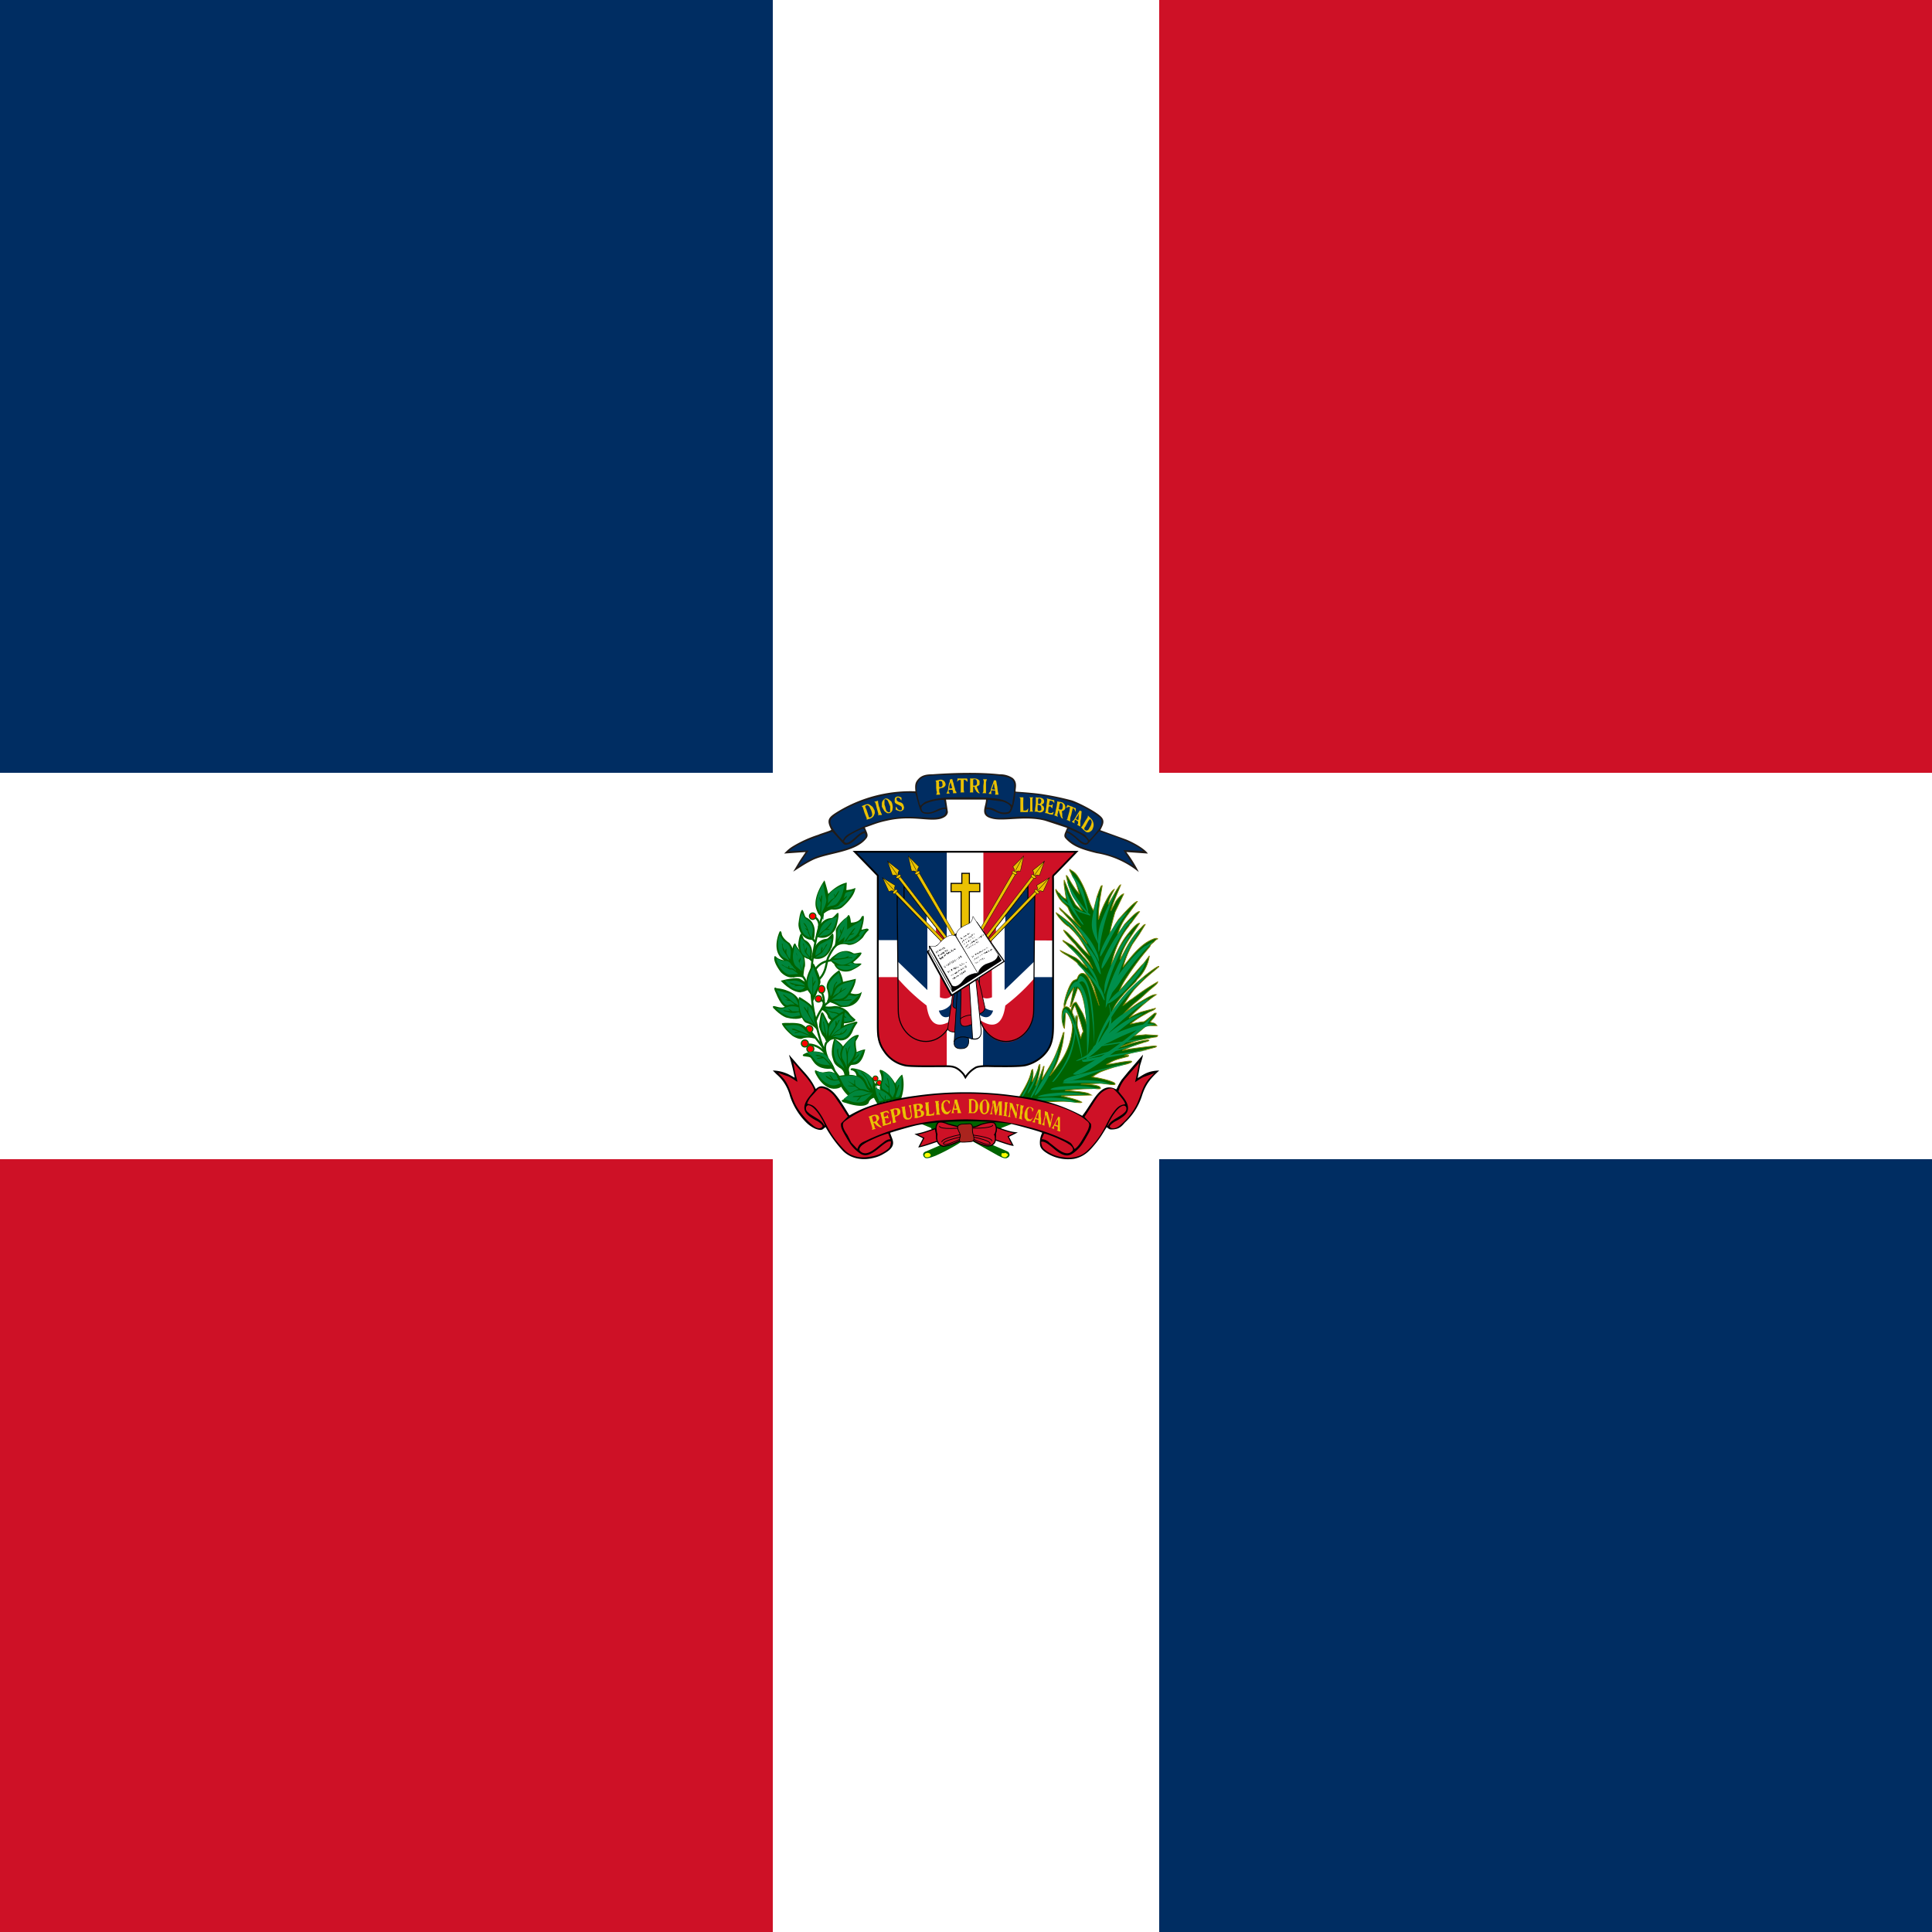 <svg xmlns="http://www.w3.org/2000/svg" xmlns:xlink="http://www.w3.org/1999/xlink" id="flag-icons-do" viewBox="0 0 512 512">
  <path fill="#fff" d="M0 0h512v512H0Z"/>
  <path fill="#002d62" d="M0 0h204.8v204.8H0Zm307.2 307.2H512V512H307.2Z"/>
  <path fill="#ce1126" d="M0 307.2h204.8V512H0ZM307.2 0H512v204.8H307.2Z"/>
  <path fill="#201b18" d="M242.5 209.7a37.2 37.2 0 0 0-20.2 5.2c-2.8 1.7-3.4 2.3-2 5-.3.3-2.8 1-3.4 1.3a32 32 0 0 0-6.5 2.9c-1.2.7-1.7 1.2-2.6 2.1l5.7-.4-.8 1.2c-1 1.4-1.6 2.6-2.5 4 1.6-1 3-2 5-3 4-2 11.3-2 14.3-5.7.8-.9.3-1.5-.3-3 2.2-.7 3-1.2 5.8-1.8 6.5-1.5 11 .3 14.2-.5 1-.3 1.9-.8 2-1.8l-.5-3.3h10.6c0 1.8-1.8 4.2 1.5 5 3 .9 9-.8 14.2.6l5.8 1.9-.6 1.4c-.2.6-.2 1 .2 1.4a9 9 0 0 0 2.2 1.8c1.7 1 4 1.6 6 2.1a24 24 0 0 1 11.2 5 35 35 0 0 0-3.3-5.3l5.7.4c-1-1.4-4-3-5.7-3.7l-6.9-2.5c.6-1.2 1.2-2.2.5-3.2-1-1.5-6.7-4.3-8.1-4.7a73 73 0 0 0-7.6-1.6c-2.4-.4-7.2-.7-7.2-.7-.3-.4.7-2.3-.8-3.6a6 6 0 0 0-3.5-1c-5.3-.6-12.5-.4-17.8 0-1.5 0-2.6.2-3.5 1-1 1-1.2 1.6-1 3.5z"/>
  <g fill="#002d62">
    <path d="M244 213.5c.8-.7.9-1 2.1-1.3 2.7-1 7-.9 9.9-.9 2.3 0 4.6 0 6.9.2 2.3.2 3.7.5 5.3 1.9.2-1.6.6-3 .6-4.8.1-2-1-2.5-2.7-2.8-2.8-.6-7.5-.6-10.5-.5-2 0-9 0-10.5.5-1.3.5-2.3 1.5-2.2 3.3 0 .9.7 3.8 1 4.4z"/>
    <path d="M223.3 222.7c.5-.5.2-1 2.4-2.1a37 37 0 0 1 10-3.7c2.7-.5 5.6-.5 8.5-.3 1.3 0 3 .3 4.3 0 0 0 1.3-.2 1.7-.6.5-.4.5-1.5.5-1.5-1-.7-3.6 1.9-6 1-.8-.2-1-1.5-1.3-2.3l-.8-3c-4.4-.6-12 1.2-16 3-2 .8-5 2.4-6.1 3.6-1 1 0 2.5.6 3.3.7 1 1.7 2 2.2 2.6m38-8.2c-.2 1.5 1 2 2.3 2.2 2.8.4 7-1 12.7.2a37.9 37.9 0 0 1 11.3 4.4l1 1.3c.4-.1 2-2.1 2.3-2.5.7-.8 1.6-2.3.6-3.4a26 26 0 0 0-6-3.5 41.4 41.4 0 0 0-8.3-2.2c-2.7-.5-8.1-.9-8.1-.9s-.4 5-1.8 5.5c-2.7.8-4-1.5-6-1.1"/>
    <path d="M282.7 220.7c-.2.8-.5.9.9 2 3.3 2.8 9 3 12.4 4.5 1.8.7 2.8 1.4 4.4 2.3l-2.7-4.2 5.2.2-.2-.2c-2.4-2-8.4-4-11.4-5l-2.7 3c-.3.4-.6.7-1.3.5-1-.3-1.7-1.1-2.2-1.6-.6-.5-1.7-1.4-2.4-1.5m-21.3-6.7c1.7 0 2 .4 3.2 1a3.9 3.9 0 0 0 1.9.3c.9-.1 1-.2 1.3-1 .3-1-1.4-1.7-2.2-1.9l-3.8-.5zm-10.8 0-.4-2c-1.1-.2-6.3.7-6 2.3.2.8.4.9 1.2 1 2.3.2 2.7-1.2 5.2-1.3m-26.9 9c.8 1.3 2.8-1.1 4-2 .7-.5.7-.5 1.5-.8l-.4-.6c-.7.1-2.3 1-2.9 1.3-.9.5-1.9 1.2-2.2 2z"/>
    <path d="m282.8 220.2.8.4c1.7 1 3.7 3.6 4.6 2.6.5-.6-1.4-1.9-2-2.2l-3-1.4a1.7 1.7 0 0 0-.4.6m-53.6.6c.2.7.6.8-.8 2-3.4 2.7-9 2.9-12.5 4.4-1.8.8-2.8 1.4-4.3 2.4.1-.5 2.2-3.5 2.7-4.2l-5.3.2.3-.2c2.3-2.1 8.3-4 11.3-5l.9 1 1.8 2c.4.4.6.6 1.3.4 1-.2 1.7-1 2.3-1.5.5-.5 1.6-1.5 2.3-1.5"/>
  </g>
  <path fill="#eac102" d="M230 213.1c-.4 0-.9.2-1.3.4-.1 0-.5.2-.2.3.2.1.2.4.3.6l.3 1 .6 1.5s-.1.4.1.3l.9-.3c.4-.2.7-.4.9-.8l.2-.5a.9.9 0 0 0 0-.5c0-.2 0-.4-.2-.6a2 2 0 0 0-.5-.8l-.7-.5a.8.8 0 0 0-.4-.1m-.2.3c.3 0 .6.3.7.6l.4.8c.1.4.3.8.2 1.3 0 .2-.3.4-.5.5-.2.1-.4-.1-.4-.3l-.2-.6-.4-1.2a5 5 0 0 1-.3-.7c0-.3.3-.4.5-.4m1.9-.9c0 .1.3.1.3.3l.2.7.1.5.2.7.2.7c0 .2.2.4 0 .6 0 0 0 .2.2 0h.5c.1 0 .4 0 .3-.2l-.2-.4-.3-.8-.1-.5-.2-.5-.2-1v-.3c0-.2-.3 0-.4 0zm3.1-.9c-.3 0-.5.2-.7.4a1.4 1.4 0 0 0-.4.9v.9l.7 1.2.7.5h.6c.4-.1.7-.5.8-.8l.1-.8-.1-.7a2.7 2.7 0 0 0-.3-.8l-.6-.5a1.2 1.2 0 0 0-.7-.3zm0 .3c.3 0 .5.3.6.6l.5 1.2v1.4c-.2.2-.5.2-.7 0-.2 0-.3-.3-.4-.5l-.2-.8-.2-.6V212c0-.2.2-.2.4-.2zm2.5-.6a1.2 1.2 0 0 0-.2.6v.6a.8.8 0 0 0 .4.5l1 .5c.2.1.4.2.5.5v.5c0 .1-.3.3-.5.2a.7.7 0 0 1-.5-.2 1.3 1.3 0 0 1-.4-.6c0-.2-.2 0-.2.1a1.5 1.5 0 0 0 0 .6l.5.2.6.2.5-.1.5-.4c0-.3.2-.6 0-.8a1.2 1.2 0 0 0-.7-1 4.3 4.3 0 0 0-.6-.2.9.9 0 0 1-.6-.6c0-.2 0-.5.2-.5.2-.1.4 0 .6.1l.3.4c0 .2.3.2.2 0v-.5a1.5 1.5 0 0 0-.7-.3 1 1 0 0 0-.7.1zm12-4.7-1 .2-.4.1a.7.7 0 0 1 .2.5v1.5c.1.3 0 .6.2 1l-.1.5c-.2.2 0 .3.2.2h.7v-.3c-.2-.3-.2-.5-.2-.8v-.5l.7-.2c.4 0 .9-.4 1-.8 0-.4-.2-.9-.5-1.1a1.5 1.5 0 0 0-.8-.3m0 .4c.2 0 .4.2.4.4l.1.6c0 .3-.3.6-.6.6-.1 0-.4 0-.3-.1 0-.3-.1-.5 0-.8 0-.2-.2-.4 0-.7zm2.7-.5c-.1 0-.3.1-.3.3 0 .3 0 .5-.2.7a10.5 10.5 0 0 1-.2 1.1c0 .5-.1 1-.3 1.3 0 .2-.3.3-.1.4h.7c.2-.1-.1-.3-.2-.4v-.5c.1 0 .1-.2.2-.1h.8l.2.6c0 .1-.2.4 0 .3h.8c.2-.1 0-.2 0-.4a1 1 0 0 1-.3-.7l-.3-1-.1-.5a10 10 0 0 1-.3-1c0-.2-.3-.1-.4-.1m-.1.8.4 1.4c0 .2 0 .3-.2.2-.2 0-.5.2-.5 0v-.6a7.4 7.4 0 0 0 .2-.7zm3.1-1h-1.3a.9.9 0 0 1 0 .5l-.1.4.2-.2c.2-.2.3-.3.5-.3h.3v3.1l-.1.2h1l-.1-.7v-2.6s.2-.2.3 0l.3.1.2.3s.3.1.2 0v-.5c-.1-.1 0-.3-.3-.3zm3 0h-.8c-.1 0-.3 0-.1.1v3.2l-.1.4h1s-.2-.1-.1-.3v-1.2c.2 0 .3 0 .4.2 0 .2 0 .4.2.6l.3.5.5.4h.4l-.3-.3-.3-.8a2 2 0 0 1-.2-.5c-.1-.2.1-.2.2-.3a1 1 0 0 0 .5-.4v-.7c0-.2 0-.3-.2-.5l-.5-.3a3.5 3.5 0 0 0-.6-.1zm.3.2c.2 0 .4.1.5.3l.1.4v.5c0 .2-.2.4-.5.5h-.5v-1.4c0-.3.2-.3.4-.3m2.4.4v.5l-.1.9v1.4a.8.8 0 0 1-.2.4s-.1.1 0 .1h1l-.1-.1v-2.9c.2-.2 0-.4.2-.5 0-.1.1-.2 0-.2h-1zm2.7-.1-.3.9-.2.5-.3.9c0 .4-.2.8-.5 1-.1.1 0 .4.1.3h.5c.2 0 .2 0 0-.1v-.6c0-.2.2-.3.4-.2h.6l.1.6c0 .2-.2.5 0 .5h.7s.2 0 .1-.1l-.2-1-.1-1-.2-1a2 2 0 0 0-.1-.5c0-.2-.1-.2-.2-.2zm0 .8.1.7c0 .2 0 .5.2.8 0 .3-.3.1-.5.1-.1 0-.4 0-.3-.2l.2-.5.1-.4zm6.8 3.7c0 .2.3.3.2.5v3.1a.3.3 0 0 1 0 .2c-.2 0 0 .1.1.1h1.9l.1-.9c0-.1-.1 0-.1 0-.2.3-.4.5-.7.5h-.5v-.5a33.8 33.8 0 0 1 0-2.5v-.5zm2.6 3.8h1l-.2-.4v-3l.2-.4h-1c0 .2.2 0 .2.4v3c0 .3-.2.2-.2.4m1.6-3.8c0 .1.2.2.1.4v1.2a27.9 27.9 0 0 1-.2 1.5v.5c-.1 0-.3.2-.1.2.4 0 .8 0 1.2.2.3 0 .6 0 .9-.2.4-.3.5-.8.3-1.2 0-.2-.1-.3-.3-.4a13.8 13.8 0 0 0-.3-.3.8.8 0 0 0 .7-.7c0-.2 0-.5-.2-.7l-.2-.2-.5-.2zm.8.3c.2 0 .5 0 .6.2.2.2.2.6 0 1l-.2.2h-.5v-1zm-.2 1.7c.3 0 .6 0 .8.3.2.2.1.5.2.8 0 .3-.4.6-.7.5-.2 0-.3-.1-.3-.3a9.7 9.7 0 0 1 0-1.3m1.9 2c0 .2.2.2.4.2l.9.3.8.1.2-.6c.1-.1-.1-.2-.2 0a1 1 0 0 1-.9.1c-.2 0-.4-.2-.3-.4 0-.5 0-.9.2-1.3h.4l.4.5c.1.1.1-.2.1-.3l.1-.8c-.2 0-.3.4-.5.3-.2 0-.6 0-.5-.3l.2-.9c.3 0 .7 0 1 .4l.2.3v-.7c0-.2-.3-.2-.5-.2l-1.4-.4c-.3 0 .1.2 0 .4l-.2 1.7-.2 1.4a.5.5 0 0 1-.2.3zm3.2-3a.9.9 0 0 1 0 .7c0 .6-.2 1.2-.3 1.7l-.2 1c0 .2-.4.3-.1.4l.7.3c.3 0 0-.3 0-.4l.2-.8c0-.1 0-.4.2-.4s0 .3.1.4l.4 1.2c.1.3.4.5.6.6l-.2-.6v-.8l-.1-.6.6-.3c.3-.3.4-.7.3-1a1.4 1.4 0 0 0-.7-1c-.4-.2-.9-.2-1.3-.3a1.2 1.2 0 0 0-.2 0zm.9.5a.7.7 0 0 1 .6.4c.1.4 0 .9-.1 1.2-.2.2-.4.2-.6.1-.2 0-.4 0-.3-.2l.2-1.2a.8.8 0 0 1 .2-.2zm1.6 1.3.4-.2c.2 0 .4-.2.5 0 .1 0 0 .3 0 .4l-.1.7-.5 1.8c0 .1 0 .3-.2.4-.1.2.2.1.3.2l.6.3v-.5c0-.5.2-1 .3-1.3a33.4 33.4 0 0 1 .4-1.7c.2 0 .4.2.5.4l.2.5c.2-.1 0-.3.1-.5v-.4l-.8-.3c-.2-.2-.5-.2-.7-.3l-.7-.3-.3.6a.3.3 0 0 0 0 .2m3.6.7c-.2.1-.2.3-.3.4l-.4.6-.9 1.5-.5.4c-.1.2.2.2.3.3l.4.2c0-.2-.2-.4 0-.6 0-.1 0-.5.3-.3l.6.4v.5c0 .2-.3.3-.2.4l.5.3c.2 0 .4.3.3 0v-1.3l.2-.8.1-1.4c0-.1.1-.4 0-.4zm-.3.8v.2l-.1 1.4c0 .2-.3 0-.4 0-.1-.1-.4-.2-.2-.4l.5-.7zm2.4.5c0 .2 0 .5-.2.7a4.8 4.8 0 0 1-.4.6l-.4.7-.6 1c-.1 0-.3 0-.1.2 0 .2.3.3.4.5l.7.6c.3.2.8.3 1.2 0l.5-.4a3.6 3.6 0 0 0 .3-.7 2.3 2.3 0 0 0-.6-2.4l-.6-.6zm.6 1a1 1 0 0 1 .4.8 3 3 0 0 1-.6 1.5c-.1.3-.3.6-.7.7-.2 0-.5-.1-.6-.3-.1-.3 0-.5.2-.7l.8-1.5.4-.5z"/>
  <path fill="#006300" d="m244 297.8 2.7 1.1 2 3.6c.6.5.5.4 1.4.6l-4.6 2c-1.4.4-.8 1.6-.2 1.8.7.2 2-.4 2.6-.6a51.3 51.3 0 0 0 6.4-3.4c.3-.2 1.8-1.3 2.1-1.2l8.2 4.6c.5.2 1.7 1 2.4.5.3-.1.7-.6.5-1-.1-.5-.4-.6-.8-.8l-4.4-1.9 1-.2c.3-.2-.3-.8.1-.7l2-3.3 2.6-1c0-2.3-19-3.7-24-.1"/>
  <path fill="#ff0" d="M245.4 305.6c-.7.2-.5 1.5.8 1 1-.3.2-1.4-.8-1m20.1 0c-.2.5-.2.8.3 1 .5.2.8.2 1.1-.2.5-.4.1-.6-.3-.8-.4-.2 0-.2-.4 0z"/>
  <path fill="#006300" stroke="olive" stroke-width=".2" d="M283.5 230.3c0 .1-.1 0 0 .4 1.8 3.4 1.2 1.8 2.6 6.3l-1-1.2a32.3 32.3 0 0 1-2-3.2 1.4 1.4 0 0 0-.5-.6c-.1.3.5 2.1.6 2.6.7 2.2 2.4 4.8 3.6 6.7-.4-.1-.6-.4-.9-.7-1-.9-.8-.7-1.4-1.8a21.7 21.7 0 0 1-1.5-3.2l-1-2.4v1.2a88 88 0 0 0 .6 3.9c-.9-.4-.7-.4-1.4-1-.2-.2-.4-.7-.7-.7l-.7-.9c-.2.5 1 2.6 1.3 2.8.4.7 1.9 1.7 2 2.2a15 15 0 0 0 2.4 4l.9 1-2-1.9-3.6-3.2c0 .5.6.9.9 1.2l2.4 2.7 2.4 3 1.6 2.6a14.7 14.7 0 0 0-.9-1.2l-2.4-3c-.8-1-1.7-1.6-2.8-2.5a27.3 27.3 0 0 0-2.1-1.5c0 .4 2 3 3.4 3.7l1.3 1.3 1.2 1.4a38.7 38.7 0 0 1 2 3.2l1 1.7c-.7-.3-4.2-4.3-5-5.1-.7-.7-1-1.1-1.9-1.6 0 .5 2.4 3.2 3 3.7l.5.7 1 1.2c.7.8 2 2.2 2.5 3.2l.7 1.4a18.8 18.8 0 0 0-1.6-2.1 8.3 8.3 0 0 0-1-1.1 17 17 0 0 0-3-3l-2.3-1.3c-.1.2.4.6.7.8l.9.9c1 .8 2.5 2.5 3.4 3.6l1.4 2a3.3 3.3 0 0 1-.7-.6l-.8-.7c-.4-.5-1-1-1.6-1.4l-4-1.9c.1.3 1.4 1.1 1.8 1.3.7.5 2 1.3 2.7 2l.7.8c.5.5 1 1 1.4 1.7l1.3 1.8 1 2.1 1.4 4.9-1.8-5c-.5-1.1-1.5-4-3-3.5-.6.2-.8.8-1 1.3-.4.7-1-.2-2.1 2.2a19.3 19.3 0 0 0-1.4 4.5v.8c.3-.2.5-1 .6-1.4.6-1.5 1.2-2.4 2-3.8l-1 5.2c.3 0 .4-.7.6-1l1.4-4c1.7 1.3 2.3 7.7 2.5 10a22.9 22.9 0 0 0-1.2-3.3l-1.7-2.9c-1 .1-1.2 1.4-1.4 2.2-.3-.4-.6-1-1.3-1-.6 0-.9.8-1 1.5a8.2 8.2 0 0 0 0 2.3l.4 1.7.2.2.3-4.4c.7.3 2 3.2 1.8 4.4a18 18 0 0 1-3.3 9.1l-1.3 1.8-.7.9-.7.8c1.2-2 1.7-2.8 2.5-5.2a25.8 25.8 0 0 0 1.3-6.3c-.3 0-.3.4-.4.7-2 6.1-2.2 6.3-5.5 11.8l.6-3.5c-.3 0-.2.2-.3.5l-.3.7a19 19 0 0 1-1.6 3.9 28.1 28.1 0 0 0 1.1-4.7v-.9c-.3 0-.4.7-.5 1.1-.4 1.3-1 2.4-1.6 3.5v-.3c.2-.8.4-2 .2-2.7v-.3c-.4.1-.4.7-.5 1l-.3 1c-.8 2.1-1.7 3.5-2.8 5.4h.2-.2.2c.9.3 6 1.2 6 1.2 3 0 5-.3 7.8 0 .5 0 2.3.4 2.6.1-.9-.5-1.7-.7-2.7-1l-2.8-.7 8-.2-.7-.4c-1.3-.5-4.9-.7-6.3-.8a58 58 0 0 1 7.2-.5c.7-.2 3 .5 2-.5-1-.6-4-.7-5-.7l4.8-.2c.8-.2 5.6 1 4-.2-1.4-.7-4.4-1.3-5.8-1.5.8-.5 1.5-1 2.4-1.4a44.5 44.5 0 0 1 5.7-1.8c2.1-.3 3.7-1.3 1-.9-1.8.2-3.8.7-5.3.8l1.3-.7c1.3-.7 2.9-1 4.3-1.4.3-.1.2 0 .3-.3h-1c.8-.5 3.2-1 4.1-1.2a62.1 62.1 0 0 0 3.3-.8c.3-.1.7-.1 1-.4l-.3-.1c-.3-.1-6.1.7-6.8.8l-2 .4c1.7-.8 3.4-1.5 5.3-2 .3-.2 1.7-.4 1.8-.7-.3-.2-.6 0-1.1 0a34 34 0 0 0-5 1.3l-2 .6c6-2.3 3.7-1.6 9.2-2.7.6-.1 1.1 0 1.2-.5l-3.2-.2-3 .3 2.4-2c.7-.5.4-.7 1.5-.7h2.1c-.8-1-1-.5-1.8-1l1-1.1.6-1v-.2h-.4l-2.4 2c-.5.3-.4.3-1 .3l-3.1.6a26.4 26.4 0 0 1 3.2-2.2l1.8-1c.4-.2 1.6-.6 1.7-1l-3.8 1a20.5 20.5 0 0 0-3.2 1.6 48.8 48.8 0 0 1 6.2-5.5l1-.7c-.2 0-.3-.1-.4 0-1 .1-3.4 1.7-4.3 2.2a38.7 38.7 0 0 0-4 3 29.7 29.7 0 0 1 2.8-2.8l.6-.5 1.2-1 2.3-2.1 1.2-1c.3-.3 1-.8 1-1.2a59 59 0 0 0-4.7 3l-2.2 1.6c-.6.3-1.8 1.4-2.2 1.6 1-1.5 1.9-3 3-4.3a48.6 48.6 0 0 1 5-4.7l1.4-1.2v-.1c-.4 0-1.7 1-2 1.2a41.1 41.1 0 0 0-5 4.3l-.8.8a17 17 0 0 0-2.2 2.6 66.2 66.2 0 0 0-2.5 3.7c.5-2.3 2.2-4 3.4-5.5l3-3.1.4-.6a11 11 0 0 0 3.2-6.2l-1.5 2-.7.7-5.8 6.7a20 20 0 0 1 2-3.7 67.5 67.5 0 0 1 6-8l.2-.3c.1-.4.4-.6.9-1 .4-.4.5-.6 1.1-.9-.5-.5-2.5.7-3 1-2.5 1.7-4.3 4.1-6.2 6.5a27.8 27.8 0 0 1 2.5-6.1l1.8-2.6 1.6-2.6c-.4 0-.8.6-1 .8l-.5.5c-2.3 2.4-3.6 5-5.1 8 0-1.5 1.4-4 2.1-5.1l3-4.5c-.6-.2-2.2 1.7-2.5 2.1a22.6 22.6 0 0 0-2 2.7 33.1 33.1 0 0 0-2.8 6l-.2.3a25 25 0 0 1 3-8 17.7 17.7 0 0 1 1.6-2.3c.2-.3.3-.6.6-.8l1.1-1.5 1.2-1.6c-.7-.3-3.4 2.8-4 3.4l-1.8 2.7c.3-1.5 1.4-3.6 2.3-4.8l2.2-3 .7-1c-.8 0-4.3 4-5 4.8l-.8 1.2-1 1.8-.3.4-.2.3c.2-1.4 1-4.4 1.4-5.7l2.3-4.8c-.6 0-1.8 1.5-2.1 2l-1.3 2.5c.1-1.2 2-5.3 2.6-6.9-.4.1-.6.7-1 1.2l-2.3 4c.1-1.4 1-2.8 1.6-4-1.1.5-3 4.5-3.4 5.7a12.5 12.5 0 0 0-.6 1.7l-.2.6c-.1-3 .5-6 1-9-.3 0-.4.3-.5.6l-.3.7-.6 1.7-.9 3.6c-1.3-1.8-1.6-5-4.1-8.9-.8-1.2-1.1-1.3-2.2-2zm1.4 36.2c1 2.9 1.4 4 2.2 7a.7.7 0 0 0-.3.3l-.4 1.3-.8-2.7c-.3-1 .1-3-.2-3.3-.3.5-.2.6-.3 1.6l-.5-1.2c-.6-1.6-.6-1.1-.3-2 .2-.4.3-.9.6-1z"/>
  <g fill="#008f4c">
    <path d="M292.7 261.4c.4-4 5.4-13.6 6.9-13.8.2 0-1.7 2.7-3 5.4a60.5 60.5 0 0 0-3 7.7c-.5 1.6-.9 2.9-1 2.8l.1-2zm10.9-2.5-2 2a47.4 47.4 0 0 0-10.3 14.7c-2.1 5.3-1.5 4-1 1.4a37.8 37.8 0 0 1 10.4-16.1 10 10 0 0 1 2.9-2m-12.6-9c0-3.7.4-5 2.5-9.5 1.4-2.8 1.9-3.7 2-3.5a53.8 53.8 0 0 0-4 13.5 6 6 0 0 1-.3 1.9c-.1 0-.2-1-.2-2.5zm-6 20.5c.3 3-.2 6.2-1.4 9.5-.8 2-3.8 6.5-4.5 6.8-.4.1-.3 0 .5-1a23.6 23.6 0 0 0 5.3-14.3c-.2-2.8 0-3.2.2-1z"/>
    <path d="M294.2 267a13 13 0 0 1 0 5.9 11.8 11.8 0 0 1-7.7 7.9 5.9 5.9 0 0 1-1.4.4s.5-.4 1.3-.7c4.8-2.3 7.8-6.8 7.8-11.9 0-1-.1-1.4-.2-1.6 0-.4-.2-.7 0-.8z"/>
    <path d="m304.7 275-4.6 1a211.4 211.4 0 0 0-10 1.6 1 1 0 0 1-.1-.3 176.7 176.7 0 0 1 14.7-2.2zM285 232.8c1.6 2 2 2.8 2.8 6 .5 2.2.7 2.9.5 2.9l-.4-.8a36.7 36.7 0 0 0-3.4-8.1 4 4 0 0 1-.6-1.2z"/>
    <path d="M283.3 235c.7 2.5 1.2 3.3 3.5 5.7 1.5 1.6 2 2 2 1.9 0-.1-.1-.4-.4-.7a36.2 36.2 0 0 1-5-7.3 4 4 0 0 0-.5-1.1c-.1 0 0 .7.4 1.6zm14.3 7.6c-2.5 2.3-6.7 9.7-6 10.9 0 .2 1-1.5 2.2-3.8a51.6 51.6 0 0 1 3.7-6.2 15 15 0 0 0 1.4-2zm1.1 1.9c-2.8 2.6-7.4 10.9-6.7 12.2 0 .2 1.3-1.7 2.6-4.3a57.9 57.9 0 0 1 4-6.9 16.8 16.8 0 0 0 1.7-2.2c-.1 0-.8.5-1.5 1.2zm-16.2-7.6c.4 2.5.8 3.3 2.8 6 1.2 1.8 1.7 2.3 1.8 2.2 0-.1-.1-.5-.4-.8a36.6 36.6 0 0 1-4-7.9 4 4 0 0 0-.4-1.2z"/>
    <path d="M286.3 241.8c2 .7 2.7.9 2.7.7 0-.1-.3-.3-.7-.4-1.8-.5-6.8-2.8-6.9-3.6l-1-1.6s4.3 4.4 6 5zm17.3 8.8c-3.9 2.7-10.8 12-10.2 13.8a20 20 0 0 0 3.8-4.8 70.2 70.2 0 0 1 6.1-7.7 20.3 20.3 0 0 0 2.3-2.5l-2 1.3zm-.6 5.8c-1.7 3.4-8.2 9.8-9.5 9.5-.2 0 1.2-1.7 3.3-3.5a55.2 55.2 0 0 0 5.3-5.7 17.4 17.4 0 0 1 1.7-2.1zm-22.8 23.4c-.7 3.3-4.8 10.5-6 10.5-.2 0 .7-1.7 2-3.9a48.6 48.6 0 0 0 3.3-6.1l1-2.3c0 .1 0 .9-.3 1.8m10.6-20.1c-.7-2.2-2.6-4.7-5.2-7-2.6-2.4-3.4-2.8-1.1-.6a30.7 30.7 0 0 1 6.7 9.3s0-.8-.4-1.7m2 27.1c-3-.8-10.6-.7-11.2.2 0 .1 1.7.2 4 0a50 50 0 0 1 8.7.4zm-3.3 1.4c-3-.8-10.6-.4-11.1.5-.1.2 1.7.2 4 0a52 52 0 0 1 6.4-.2l2.2.1a11.3 11.3 0 0 0-1.5-.4m-3.3 1.6c-3-.7-10.6 0-11.2.9l4-.2a51 51 0 0 1 8.7-.3z"/>
    <path d="M284.2 291.7c-2.6-1-9.2-1.1-9.7-.3-.1.2 1.4.3 3.4.3a38.8 38.8 0 0 1 7.6.6zm11.9-9.4c-6.3 1.8-13.9 2.8-14.3 4.3 0 .3 2.8-.2 5.5-1.3a60.1 60.1 0 0 1 8-2.5c1.7-.3 3-.7 3-.9-.2 0-1.2.4-2.2.4m8.1-4-5.5 1-8.5 1.6c-2.6.6-3.1.6-3.3.4a1 1 0 0 1-.2-.4 221 221 0 0 1 17.5-2.6"/>
    <path d="m302.3 276.6-4.5 1.4a184.6 184.6 0 0 0-9.8 2.7 1 1 0 0 1-.1-.3 171.4 171.4 0 0 1 14.4-3.8"/>
    <path d="M300.8 269.3c-4.4 1.7-13 9.3-12.8 11.1 0 .3 2.2-1.4 4.7-3.8a68.7 68.7 0 0 1 7.5-6.2 20 20 0 0 0 2.8-1.9l-2.3.8z"/>
    <path d="M304 271.4c-4.4.2-14.1 4.7-14.4 6.4 0 .3 2.3-.6 5.2-2a59.6 59.6 0 0 1 8.4-3.5l3-1H304z"/>
    <path d="M303.8 271.8c-11 9.3-17.2 13.8-19.4 12.9-.3-.2 4-2.7 7.8-5a83.4 83.4 0 0 0 13.2-10.5zm-11.8 3c2.2-3.7 3.3-4.7 8.1-7.7 3-2 4.1-2.5 4.1-2.2 0 .2-.4.6-1 1-2.7 1.5-8.8 7-11 9.7a7.5 7.5 0 0 1-1.5 1.6zm1.2-10.5c.4-4 7.3-17.6 8.8-17.8.2 0-1.6 2.7-3 5.4a60.9 60.9 0 0 0-3 7.8 79.2 79.2 0 0 1-3 7.4zm-2.9-15.6c-1.2-2.7-1.2-3.8-.4-7.7.6-2.4.8-3.3 1-3.2.2.1.2.5.1 1a30.6 30.6 0 0 0 .2 11.7zm2.1 14.8c-.6-1.9-2.3-4.2-4.7-6.3-2.4-2.2-3-2.5-1-.5a28 28 0 0 1 5.2 7c.4.9.7 1.5.8 1.4.1 0 0-.7-.3-1.6m-10.6 3.1c2.2-7.8 4-6.4 4-6.4 4.7 4.5 2.3 19.9 2.3 19.9 0-31.6-6.3-13.5-6.3-13.5"/>
    <path d="M283.6 266.1c2.2-7.8 2.7-7.5 2.7-7.5 4 .8 3.7 18.1 3.7 18.1-1.7-29.7-6.4-10.6-6.4-10.6m-2.1 6.1c-.1-5.6 1-4.8 1-4.8 3.2 2.9 4.4 13.8 4.4 13.8-5-22.1-5.4-9-5.4-9m9.7-16.6c-1-3-4-6.1-7-10-3.7-3.4-4.9-4-1.6-.8 2.2 1.3 6.5 7.5 7.8 11.2.6 1.3 1.1 2.2 1.3 2.2.1-.1-.1-1.2-.5-2.5z"/>
    <path d="M290.9 253c-.8-2.3-2.7-5.3-5.6-7.9l-1.7-1.6a63.5 63.5 0 0 1 7.6 11.4c.1 0 0-.9-.3-2zm-16 31.2c-.1 1.7-2 5.5-2.6 5.6 0 0 .3-1 .9-2a25.6 25.6 0 0 0 1.8-4.4zm-1.5 1c-.2 1.7-2 5.5-2.7 5.6 0 0 .3-1 1-2a25.7 25.7 0 0 0 1.8-4.5v.9zm2.4.1c-.2 1.7-2 5.5-2.7 5.6 0 0 .3-1 .9-2a25.7 25.7 0 0 0 1.8-4.4z"/>
  </g>
  <path fill="#00873f" d="M217.6 242.2c0 .8.2 1 .6 1.6l.1-1.7c-.3-.2-.4 0-.7 0z"/>
  <g fill="none" stroke="#006300" stroke-width=".6" transform="matrix(.909 0 0 .909 -198.6 -21.8)">
    <path d="m455.2 304-.9-.8m1.8-4.6-.8-1m-1.7 13.5c-.3-2.1-1.5-2.8-1.5-2.8m11.3 30c-5.4-6-7.1-16.7-7.1-16.7 1.7-4.6 4-5.6 4-5.6m-4 5.5c-1.8-7-1.3-14.2-1.3-14.2a70.8 70.8 0 0 1 3.4-16.8m-3.5 19.3c1.4-6.6 6.9-5.8 6.9-5.8"/>
    <path d="M454.8 311c5-2 4.3-6.3 5.2-8 1.3-2.7 2.3-3.5 2.3-3.5m-2.6 32.9c-1.7-4.2.3-5 .3-5m-1 3.6c-2.1-2.7-4.8-2.5-4.8-2.5m3.9-10.3c1.3-2.4 0-4.8 0-4.8m.6 16.3-3.8-4.9m2.3-30.4c.5-2-1-2.9-1-2.9"/>
    <g transform="translate(442 224.2)scale(.157)">
      <path id="do-a" fill="red" stroke-width="2" d="M91.4 426a6 6 0 1 1-12 0 6 6 0 0 1 12 0z"/>
    </g>
    <use xlink:href="#do-a" width="100%" height="100%" transform="matrix(.157 0 0 .181 444.6 235.3)"/>
    <use xlink:href="#do-a" width="100%" height="100%" transform="translate(443.7 248.3)scale(.157)"/>
    <use xlink:href="#do-a" width="100%" height="100%" transform="translate(440 252)scale(.169)"/>
    <use xlink:href="#do-a" width="100%" height="100%" transform="translate(438.7 256.2)scale(.169)"/>
    <use xlink:href="#do-a" width="100%" height="100%" transform="translate(440.3 257.8)scale(.169)"/>
    <use xlink:href="#do-a" width="100%" height="100%" transform="translate(463.2 286)scale(.123)"/>
    <use xlink:href="#do-a" width="100%" height="100%" transform="translate(464.3 287.3)scale(.123)"/>
    <path d="M458.8 316.6a1.8 1.8 0 0 0-1.1-1.2m14.7 24.1c1.6 1.2 2 .5 2 .5"/>
  </g>
  <g fill="#006300">
    <path d="M232.7 290c-.9-3.2-.7-4-.7-4m-6.9-1.8s-.5-1.2.4-1.9c.5-.4 2.7.8 3.8-4.2 0 0-.7 0-2.3.7v-.4s-.3-1.1-.2-2.5c0 0 .8-1.2.8-1.6 0 0-1.4-.6-4.2 3 0 0-.2-.7-2.3-2.1 0 0-1.1 3.1-.5 5 .4 1.3.4 1.8 1.9 2.8 0 0 1.2.5 1.3 2h1.3zm-2 3.7c-.5.3-.7.5-1.5.6-3.6.5-5.6-4.3-5.6-4.3-.2-1 .3-.4 1-.2 1 .4 1.3.1 2.4 0 1.5-.2 3 1.2 3 1.2 1 .8 1 2.5 1 2.5 0 .2-.4.2-.4.2zm-4.3-8.6c-3.8-1.6-6 .2-6 .2-.2.3.2.4.2.4 2.3.3 1.6.2 2.6 1.5 1.6 2.3 4.6 1.8 4.6 1.8.6.2 1.2.9 1.2.9-.2-2-2.7-4.8-2.7-4.8zm-6.6-14.9c-.7-.5-.5.5-.5.5-1.6-2.7-5.7-3-5.7-3-.3 0-.5-.2-.5-.2-.7 0 .1 1.4.1 1.4 1.3 3.3 2.4 3.7 2.4 3.7-1.4.8-3.6-1-3.1.3 2.2 2.3 3.6 2.6 3.6 2.6 2.8.7 4 0 4 0 .6 1.2 1 1.3 1 1.3 2.6.8 3.1 2.2 3.1 2.2 0-2.7-1-6.1-1-6.1-.8-1.2-3.4-2.7-3.4-2.7"/>
    <path d="M231.7 290.9c-1.4.4-1.5 1.4-1.5 1.4-1.3 1.7-6 0-6 0-1.4-.3-1.1-.7-1.1-.7 1.3-.7 1.7-1.2 1.7-1.2-2.5-2.3-2.9-5.2-2.9-5.2 4-.8 5.1 0 5.1 0-.2-1.6-1.5-1.6-1.5-1.6-.3-.5.4-.5.4-.5a8.3 8.3 0 0 1 5.2 2.5c1.3 1.8 1 3.6 1 3.6.2 1.8-.4 1.7-.4 1.7m-16-15.7c-1.8-.5-3 0-3 0-.9.5-2.7-.7-2.7-.7-2.4-2-2.8-3.2-2.8-3.2 0-.3 2-.2 2-.2 2.8-.1 3.5.5 3.5.5 1.4.8 1.2 1.5 1.7 1.8 1.3.7 1.5 1 1.5 1 .3.5.5 1-.1.8zm3.8 1c1.2-1.5 3-.5 3-.5 2.7.3 3.6-2.8 3.6-2.8.6-1.2 1.1-1.8 1.1-1.8.2-.7-1.2-.1-1.2-.1-2.3.6-2.4.8-2.4.8l.4-3.7c0-.6-.6-.2-.6-.2-3.4 2-3.8 3.4-3.8 3.4l-1.3-2.6c-.5-1-.8.1-.8.1-.6 3.2-.4 3.4-.4 3.4.5 1.7.9 2.2.9 2.2.8 1 .8 1.4.8 1.4z"/>
    <path d="M239.1 284.8c-.5.1-1.9 2.3-1.9 2.3-1.7-3.1-3.9-3.6-3.9-3.6-.4.2 0 .9 0 .9.7 1.7 0 3 0 3-.3 1.2 0 1.5 0 1.5-2.6-1.4-2.8-1.2-2.8-1.2 0 1.7 2 4.8 2 4.8 4.4-1.1 4.7-1 4.7-1l1.6-.3c1.3-3.8.3-6.4.3-6.4m-21.5-17.3c1.7.8 1.8 2 1.8 2 .4 1.4 4.4 1.7 4.4 1.7 3.2-.3 2.9-1 2.9-1-1.9-1.6-1.3-1.4-2.1-2.2a5.3 5.3 0 0 0-3.3-1.4c-2.5.4-3-.1-3-.1-.9.4-.7 1-.7 1m-3.8-5.7c-.8-2.9 1.8-6.5 1.8-6.5 2.2 4 1.8 5.2 1.8 5.2a26.3 26.3 0 0 1-1.9 4.8c-.4-2.1-1.5-2.4-1.7-3.5"/>
    <path d="M212.3 263c-2.7 0-5.4-3.1-5.4-3.1 4.2-1.1 5.1-.5 5.1-.5 2.3 1.3 3.8 2.7 3.8 2.7-1.9 0-2.4.8-3.5.8z"/>
    <path d="M210.2 259c-1.8.3-3.3-1.4-3.3-1.4-2.4-3.2-1.6-4.2-1.6-4.2.2-.1.5.3.5.3.7.6 2 .8 2 .8-3.7-2.4-1.2-7.6-1.2-7.6.5-.5.6.8.6.8.5 1.3 2 2.2 2 2.2.8 1 .8 1.5.8 1.5.4-1.8.8-1.3.8-1.3.5 1.4 2 2.4 2.3 3.3.5 2.7.1 3 .1 3-.3 1.6-.3 2.7-.3 2.7-1.5-.5-2.7 0-2.7 0zm8.9 6.4c.9-1.3 0-3.5 0-3.5-.4-2.5 3.3-4.8 3.3-4.8 1 2 1 3.1 1 3.1l3.4-.8c0 1.5-1.4 3.8-1.4 3.8 2.3.7 3-.4 3-.4-1 5-5.9 4-5.9 4a9.4 9.4 0 0 0-3.4-1.4"/>
    <path d="M211.5 250.6c.3-3.1.8-3.2.8-3.2.4.1.5 1.5 1 1.7 1.9.9 1.9 3 1.9 3 0 2.4-.4 2.1-.4 2.1-2.7 0-3.3-3.6-3.3-3.6m8.9.6c.9-3.5.3-3.8.3-3.8-.4 0-1.1 1.4-1.7 1.4-2.4.2-3.2 2.5-3.2 2.5-1 2.7-.5 2.6-.5 2.6 3 1 4.7-1.5 5-2.7z"/>
    <path d="M211.6 244.8c.4-3.6 1-3.7 1-3.7.4.2.6 1.8 1 2 2.3 1 2.3 3.4 2.3 3.4 0 2.9-.5 2.6-.5 2.6-3 0-3.9-3-3.8-4.3m10 .9c1-3.5.5-3.8.5-3.8-.4 0-1.2 1.4-1.8 1.4-2.4.1-3.3 2.4-3.3 2.4-1 2.7-.5 2.6-.5 2.6 3 1 4.7-1.4 5.1-2.6m4.1 9.6c2.9-2.2 2.6-2.8 2.6-2.8-.3-.3-1.7.4-2.2.1-2-1.3-4.1 0-4.1 0-2.4 1.6-2 1.8-2 1.8 1.8 2.6 4.7 1.7 5.7 1z"/>
    <path d="M225.6 257.2c2.7-1.3 2.7-1.8 2.7-1.8-.3-.2-1.6.1-2-.2-1.4-1.4-3.3-.7-3.3-.7-2.2.9-1.9 1.1-1.9 1.1 1 2.3 3.6 2 4.5 1.6m-9.3-16.4c-1-3.2 2.2-7.5 2.2-7.5a43.2 43.2 0 0 1 1 3.6c2.6-2.7 4.9-3 4.9-3l-.1 2c1.7-.2 2.4-.6 2.4-.6-.3 2.6-3.6 5.2-3.6 5.2-1.2.8-2.7.5-2.7.5-2.4.7-2.9 2.3-2.9 2.3-.2-1.4-.4 0-1.2-2.5m4.7 10.7c1.5-2 3.8-1.1 3.8-1.1 2 .2 3.9-2 3.9-2 .9-1.5 1.5-1.9 1.5-1.9 0-.5-.6-.4-.6-.4l-1.3.3c1-3.5.5-3.7.5-3.7a.7.7 0 0 0-.5.3c-.6 1.6-2.8 1.5-2.8 1.5-.2-2.3-.7-2-.7-2-.3.6-1 1-1 1-2.3 2.1-2.3 3-2.3 3 .2 2.7-.5 5-.5 5"/>
  </g>
  <g fill="#00863d">
    <path d="M220.6 264.2c.3-.3 1-.8 1.5-1 .5-.4.3-.3.6-.8.2-.5.1-.4.5-.8l-.3 1 1.4-.8c0 .2-.5.5-1 .8a24.1 24.1 0 0 1-1 .7l-2 1.7c1.9-.4 1.5-.1 2.4-.3 2-.3 3-3.1 3.7-4.8-1.4.3-2.8.6-3.8 1.3-1.3.8-1.2 1.6-2 3m-5 7.2-.7-1.2-1.3-2.3c-.5-.7-.3-.3-.6-1.1.3 0 .6.8 1 1.1v-1.1c.2 0 .1.3.2.6 0 1.1 0 1 .6 2.2l1.4 2.3c0-.4-.2-.7-.3-1-.5-1.6.5-3.4-3.2-5.6l-1-.5c.1 1.8.3 4.8 2 5.7l1 .4zm-1-23c0-.4-.3-.8-.5-1.3 0-.5 0-.4-.3-.6l-.5-.6.6.3a3.5 3.5 0 0 0-.5-.8l-.5-.8c.6-.1 1.3 1.8 1.4 2.3.5 1.4.5 1.2 1.3 2.4l-.4-.8c-.2-.8.7-2-.2-3.6-.5-1-1.6-1.2-2-2.1l-.5-.9a8.1 8.1 0 0 0-.5 2c0 1.2.3 2.8 1.1 3.7.3.3 1.1.7 1.5.9zm4.8-9 .8-.9 1-.7-.2-.9c.2 0 .1 0 .3.6l1-1.5c.2.3-.4 1-.5 1.3-.3.4-.5.7-1 1l-1.7 2.1c.4 0 .7-.2 1-.3 1.2-.2 1.6-.3 2.4-1.6.8-1.2 1-2.6 1.3-4-1.6.6-3.3 1.3-4.2 2.8-.3.6-.1 1-.2 2.1m-10.2 15.3c-.4-1.2-1.7-2.6-1.8-3.2l-.2-1.4c.2 0 .1-.1.2.1 0 0 0 .8.2 1l.5 1c0-.6 0-.3.2-.8.3.3-.1 1 .3 1.6.2.4.5 1 .8 1.2 0-1 .6-2.5-.5-3.9-.4-.5-.8-.6-1.3-1l-1-1.5c-.7 1.6-.6 4.8 1 5.9l.8.4.4.3c.2 0 .3.2.4.3m7.3-6.4c.6-.5.4-.7 2-1.9l1-1 .8-1c.2.4-.8 1.4-1.1 1.8h.6c-.1.4-.4.1-1 .3-.4 0-1.5 1.4-1.9 1.8l1-.3c.9-.2 1.5 0 2.5-1.2.8-1.1 1.1-2.5 1.5-3.8-1.3.3-2.8 1-3.5 1.7-1 1-1 1.8-1.4 2.7zm-5 9.8a5.5 5.5 0 0 0-1-.8c-.5-.4-.6-.4-1.3-.4l-2.1-1.2c.2-.2.4.1.9.4l1 .4-.1-.5c.2 0 .2 0 .3.2v.4c1 0 .8 0 1.8.7-.1-.4-.2-.4-.4-.6-.3-.2-.3-.4-.5-.6-.3-.5 0 .2-.5-.6-.8-1.3-1.8-.7-2.4-.9l-1.5-.6a6 6 0 0 0 1.8 3.3c.4.4.9.8 1.6 1zm-1 8-1-.8-.7-.1-.7-.3h.8l-.4-.3c-.5-.5-.6-.4-1-1 .2-.1.3 0 .5.2l2.5 2 1.1.6c0-.6-1-2.6-2-3l-3.8-1 1.5 3c1.2 1.4 1.3 1 2.1.8h1.2zm2-8.7-1.5-4.8c.2 0 .2.4.3 1l.4 1 .4-.8c.2.2 0 .7-.1 1-.2.5-.2.3 0 .8l.7 1.8v-1c.3-1.2.5-1.8 0-3-.6-1.1-1.4-2-2.1-2.8l-.4 2c-.2 1.2 0 3 1 3.7zm2.8 6.3v-4.5l.1-.5.1.4v1.6l.5-.8c.3.1 0 .4-.1.7l-.4.8v2.3h.1l.4-.9c.5-.8 1-1.9.8-3l-1.3-3.6-.8 1.7a7.8 7.8 0 0 0-.6 2c-.2 1.7.3 2 .8 3zm2-21.7c0-.5.3-2.7.2-2.9l-.2-.4-.2-.9c.3 0 .2.2.4.6v.1l.1-.6c0-.5 0-.2.2-.7.2.1 0 0 .1.2a3.2 3.2 0 0 1 0 .4c-.2 1.5-.2 3-.3 4.6l.4-1c.4-.7 1-2 1-2.9l-.9-4.4-.8 1.7c-.6 1.2-1.1 3-.8 4.3l.8 1.7zm-11.6 25.2 1.1 1c.8.6 2.5 1.4 3.3 1.3l2-.4-.3-.9-1 .2a7.1 7.1 0 0 1-1.3 0 15.8 15.8 0 0 1-1-.3c-.7-.1-.5 0-1-.4l2 .3-.7-.7c.3 0 1 .6 1.2.7h1.7v-1a4.6 4.6 0 0 0-3.1-.1c-1.9.6-1.2.5-3 .3zm2.3 4.6c0 .3 2 2.4 2.4 2.6l4 .2c-.4-.3-1.2-.6-1.7-.8-.8-.4-.9-.2-2.1 0 0-.3.3-.3 1-.4-.3-.2-1.6-.5-1.6-.5l-.2-.2.2-.1h.4l4.2 1.7-1.2-1.2c-1.6-2-3.3-1.4-5.4-1.3m14-22.8.7-1.2c.3-.6-.2-.6 0-1.5.2 0 .2 0 .3.8l.7-1.7c.2.5-1 2.8-1.2 3.3l-.4 1.1c1-1 2.2-1.6 2.4-2.5V243c-.6.6-1.6 1.6-2 2.3-.7 1.2-.7 2.2-.5 3.8zm-1.8 25.7 1-.5c1.6-.4 1 .3 2-1l-.3.7c.7-.3 1-.7 1.5-1.3.1.3-.3.8-.5 1-1 .9-1.8.6-2.4.8l-1 .5c1.2-.2 1 0 2 .2 2.1.3 2.7-1.7 3.4-3l.5-.8c-1.2.1-2.6.8-3.5 1.3l-1.4 1-.6.6z"/>
    <path d="M220.1 264c.7-.7.6-2.3 1.1-3.2l.3-.4c.2-.3.1-.2.4-.2 0 .2-.3.4-.5.7l-.3 1h.1a1 1 0 0 0 .1-.2c.5-.7 1-.9 1.7-1.4l-.7-2.5-1.2 1a6 6 0 0 0-1.1 1.4c-1 1.6 0 2.3.1 3.8m-.4 10.6 1.7-2.7v-1.3c.3 0 .2-.1.4.7.5-.8.1-.7.8-1.1l-.8 1.6-1.6 2.7c.4-.1.9-.7 1.2-1l.6-.5.7-.4.7-4c-.6.3-2.3 1.5-2.8 2.2-1 1.3-1.1 1.7-.9 3.8m3.8-9.6 2.2-.2c0 .3-.4.3-1 .4l-3.9.1 1 .5.8.5a3 3 0 0 0 2.3 0l2.8-2.6c-1.5.3-.6.4-2.7 0-.3.2-.4.6-1 1zm-15.5-5.3c.6 1.3 2.4 2.8 4 2.6.8-.1.9-.3 1.3-.7v-.1a.7.7 0 0 0-.3 0c-1.2-.3-1.4-.2-2.6-.1l.5-.3-1-.2-.8-.5h.4c1.6.5 2 .5 3.8.8-.2-.6-1.6-1.2-2.3-1.3-1.2-.2-1.7.4-3-.2m10.7 14.5-.6-3.5c.3 0 .2.2.4 1l.6 3.1c0-1.2.5-2 .1-3.3L218 269c-.2.6-.4 2.2-.3 2.9 0 1 .3 1.4.9 2l.2.2zm4.8-36 .4-.4.6-.4c0 .3-.4.6-.7 1-.4.5-.7.6-1 .8-.7 1-.6.9-2 1.4 2.7.2 4.1-2.6 5.3-4.5-2.5.4-2 .6-2.3 1.3l-.3.9zm.8 11.2.7-1.2c.5-.7.7-.2 1.4-.9-.2-.1-.1 0-.8.2l1.1-1.6c-.6 0-2 2.4-2.4 2.9l-.8 1c.5-1.5.3-2.9 1-3.5l4-2.5a12 12 0 0 1-1 3.2c-.6 1.2-1.6 1.7-3.2 2.4m-9.8 4.6c-.2-.6-1-1.3-1.2-1.7l-.5-2.3c.3 0 .3.7.3 1l.3 1c.2-.8 0-.3.4-1 .2.5-.3 1.2 0 1.6l.8 1c.2-1 .3-2.4-.4-3l-1.8-2c-.5.6-.4 2.5-.1 3.5.4 1 .8 1.2 1.5 1.5zm1.6-.2c.4-.6 1.5-1 1.8-1.4l1.4-2.2c-.3-.1-.6.5-.7.8l-.7 1c0-.9.2-.2 0-1.1-.4.4-.2 1.3-.6 1.6l-1.2.8c0-1.2.5-2.6 1.5-3.2l2.7-1.4c.2.9-.5 2.9-1.2 3.8-.8 1-1.3 1-2.2 1.1zm4.8.2c.7 0 2.6 0 3.2-.3l.9-.4c0 .2 0 0-.3.4h1.2c-.1.2.1.2-.7.2-.8 0-1.3.2-2.1.3l-3 .3c2 .6 2.3 1.7 4.4.9 1.6-.7 2-1.3 3-2.6-2.6.6-2.9-1.6-5.4 0z"/>
    <path d="M224.4 255.7c.7 0 .4 0 1 .2-.3.2-1.5 0-2 0h-1.8c.6.8 1.6 1.2 3 1.1 1.4-.2 1.8-.5 3-1.2l-2.2-.7zm-.8 12.2a3.4 3.4 0 0 0-1-.5c-1.1-.5-2 0-2.7 0l-1.3-.2c.3.4 1.8 1 2.5 1 1.8.3.6.8 2.5-.3m.2 1.3.5.5c-.1.1-.3 0-.6-.1v1.2l2.4-.3a17.9 17.9 0 0 0-2.2-2.3c0 .3-.2.6-.1 1m-3.2.7 1.5-1c-.4-.4-1-.4-1.6-.5l-1.4-.6.7 1c.2.5.4.9.8 1.1m7.2-21.9c-.7.4-1.1 1-1.9 1.3-1 .4-2 0-2.6.6 1.7-.1 2.7.5 4-.6.8-.8 1.5-1.9 2.1-2.8a3 3 0 0 0-1.3.4l-.3.5c-.3.5 0 .2 0 .6m-5.4 37.3 1.2 2.4 1.6 2 1.1-.6 1.3-.5c-.7-.3-.7-.6-1.2-.7-1 0-.4.1-1.7-.1 0-.2 0-.1.7-.1h.9l-1.7-1.3 1.8 1v-1.2c.4 0 0 .7.3 1.3 0 .3.7.7 1 .9.5.3.8.2 1.4.3l1.4.5c-.6-.8-.4 0-1.3-1.9a4 4 0 0 0-1.4-1.7c-1.6-1-3.6-.3-5.4-.3m2-2.4v-2.8l-.3-2.4c.3 0 .2.2.3.5l.2.6c.2-1 .2-1 .8-1.7 0 .2-.6 1-.7 2.2v2.9l.2-.4.3-.3.5-.7c1.4-2.1.6-3.4.6-4l.4-2.1a11.4 11.4 0 0 0-2 1.3c-1 1.1-2 3-1.4 4.6l.6 1.1z"/>
    <path d="m223.6 291.2 2 .7c1.2.4 3.2.5 4.1-.7l1.4-1.3c-1 0-1.6.4-2.4.6-.7.1-.7.6-1.2 1l-.5.4c0-.3.6-1 1-1.2h-2c.1-.3.6-.2 1.4-.3 1.6-.1 1.9-.5 3.6-.7a.7.7 0 0 0 .4-.1c-2.6 0-3.2-1.8-6.3.4zm11.9-1.6v-1.3c-.6-.4-.6-.6-1-1.2.4 0 .5.5 1 .8 0-.6-.3-1.7-.5-2.3.3 0 .5.8.5 1.1.4 1.6 0 2.7.4 3.2l.7 1c.2-1 1.3-1.7 0-4.3-.7-1.6-1.4-1.9-2.7-2.9.1.8.3 1 .2 2 0 .5-.3 1-.4 1.6-.2 1.4.3 1.3.6 1.5zm-12.8-2.5-.4-.8c-1.1 0-1.5.4-3-.6-.4-.3-.3-.2-.5-.7l1.7 1-.7-1c0-.1 0-.2.2 0h.1l.8 1.1h1.2c0-.3-.3-.6-.3-.8-.2-.4-.1-.4-.4-.6a2.9 2.9 0 0 0-1.4-.6l-1.8.2-1.7-.4c0 .4.7 1.4.9 1.7.7 1 2.7 2.5 4.3 1.9zm-9-8h.2c.5.3 1 .5 1.3.9l1.1 1.3c1.1.9 2.3.9 3.7 1l-.6-.7c-1.2-1.3-1-1.2-1.7-1.1l-1.2.1c0-.3.8-.3 1.3-.4a3.4 3.4 0 0 0-.8-.3c-.6 0-.2 0-.9-.2.4-.4 2 .2 2.6.8.6.5 1.3 1.3 1.8 2l-.9-1.9c-.8-1.6-3.1-2.1-4.8-1.8-.3 0-.9.1-1 .3zm10.1 4.2c-.6-1.9-1.6-2.7-1.8-3.9-.2-.8-.2-.9 0-1.6.4.6-.3 1 .8 2.8 0-.6-.2-.9-.1-1.6l.4-1.5c0-.3-1.4-1.5-1.8-2-.2 1.7-.6 3.3 0 5 .5 1.7 1.4 1.3 2.5 2.8m9.2 8.6 1.2-.3a7.5 7.5 0 0 1-.8-1c-.5-.7-.5-.8-.3-1.2v.2l.2.5.3.5 1 1c-.1-.7-.2-1 0-1.3.2 0 0-.1.1.1v1l1.4-.3c-.9-1.6-2.6-2.2-4.2-2.8l.4 1.9zm-2.2-3.4-.6-1.2c-.4-1-.3-1.3-1.2-2.2l-.4-.5-.4-.3v-.1c.3-.1.9.6 1 .8.6.5 1.8 3 2.2 3.8 0-.4-.2-.8-.1-1.1.3-1-.6-2.6-1.1-2.9l-3.7-1.6c.4.4.7.6 1 1.3.2.6.3.1 1.3 1.1 1 1.1 1 2.5 2 2.9"/>
    <path d="m237.7 288.5.2-.6c.1-.3 0-.2.3-.5.2.3 0 .4-.1.9l-.8 2.5c.8 0 .8 0 1.2-.7l.4-1.4v-3.5l-1.2 1.4c-.5.8-.2.4 0 1.9m-11.2-8 1.1-1.2c.2.3-.5 1-.7 1.2-.6.5-.2 0-1 1 1.6.2 2.2-2 2.8-3-.4 0-1.4.3-1.6.5-.2 0-.2 0-.2.3l-.1.4z"/>
  </g>
  <g fill="#ce1126" stroke="#000">
    <path stroke-width=".3" d="m242.8 300.6 2 1-1.2 2.3c.9-.1 4-1.2 4.9-1.5-.3-.7-.3-.8-.3-1.7l-.3-1.6-2.4.8a20.5 20.5 0 0 1-2.7.7zm26.4-.4-2 1 1.2 2.3c-.9-.1-3.9-1.2-4.9-1.5.3-.7.3-.8.3-1.6l.3-1.6 2.4.8c1 .3 1.7.5 2.7.6z"/>
    <path stroke-width=".3" d="M250 303.8a13.3 13.3 0 0 0 4.4-1.5c.3.3 2.1 0 2.1 0 .9 0 1.2-.2 1.2-.2a10.8 10.8 0 0 0 4 1.6c2 0 2.1-1.6 2.1-1.6 0-1.4-.2-1.4-.2-1.4 1-1.7 0-3 0-3-.6-.7-3.7.3-3.7.3-2 1-2.2.6-2.2.6-.6-1-2.8-.8-3.7 0l-2.7-.7c-2.3-1-2.7-.4-2.7-.4-.8 1-.5 2-.5 2 0 .6.2 1.1.2 1.1-.5 3 1.8 3.2 1.8 3.2z"/>
    <path stroke-width=".2" d="M257.8 301.3c5 1 4.6 1.8 4.6 1.8-.3.5-1.8-.1-1.8-.1-3.9-1.4-2.9-1.7-2.9-1.7zm-3.2 0c-5 1.1-4.6 1.8-4.6 1.8.3.5 1.8-.1 1.8-.1 3.9-1.4 2.8-1.7 2.8-1.7z"/>
    <path fill="#aa241e" stroke-width=".2" d="M254.9 297.9c-2.2.4-.5 2-.4 3 0 .5-.5 1.4 0 1.7.5.2 1.7 0 2.3 0 .8-.1 1.4 0 1.3-1.1-.1-.8-.4-1-.4-2.1 0-.7.1-1.5-.7-1.6z"/>
    <path fill="none" stroke-width=".2" d="M257.8 299c5.7 0 5.3-.9 5.3-.9m-5.2 2.7c5.7.8 4.9 1.6 4.9 1.6m-8.4-1.7c-5.3 1.1-4.8 2-4.8 2m4.2-3.7c-5.4.3-4.8-.6-4.8-.6"/>
  </g>
  <path d="M232.7 292.4c-2.9.9-4.8 1.6-7.6 3.2-1-1.6-2.4-4-3.5-5.3a7.4 7.4 0 0 0-2.3-2c-1.6-.7-2.2-.5-3.1.3l-.7-1.3c-1.4-2.4-2.9-3.6-4.5-5.6l-1.4-1.6c-.2-.2-.2-.4-.5-.5a52.1 52.1 0 0 1 1.5 6c-.9-.5-1.7-1-2.6-1.3a9.7 9.7 0 0 0-3.2-.6l1 1c1.8 1.5 3 3.6 3.6 5.9a17.8 17.8 0 0 0 4.4 7 8.4 8.4 0 0 0 2.2 1.5c2.1.8 2 0 2.8-.4a33.3 33.3 0 0 0 4.5 6.2c2 2.1 5.1 2.7 8 2a9 9 0 0 0 3-1.2c3.8-2.1 2-3.8 1.6-5.5 1.2-.4 5.9-1.8 7.6-2.1 6-1.1 17.1-1.3 24.2-.3.7.1 7.8 2 8.5 2.4a5.7 5.7 0 0 0-.6 3.1c.1 1.2 1.2 1.9 2 2.4a10.6 10.6 0 0 0 7 1.4c2.6-.5 4-2 5.2-3.4 1.9-2.2 2.5-3.5 3.5-5 0 0 .5.5.9.6a4.9 4.9 0 0 0 1.9-.2c.9-.3 1.5-1 2-1.6a16.5 16.5 0 0 0 4.5-7c1-3.2 2.3-4.7 4.6-6.8-3 .1-4 1-5.7 2l.6-3.2c.2-.8.7-2.1.8-3L299 284l-1.8 2.2c-1.2 1.9-1 2-1.4 2.5-4.2-2.3-6.1 3.4-9 7a46 46 0 0 0-16.1-5.1l-3.8-.5a94.6 94.6 0 0 0-24.3.3c-4 .5-6.5 1.2-10 2z"/>
  <g fill="#ce1126">
    <path d="M227.2 304.5c.5-1.4 1.1-1.7 2.3-2.2a52 52 0 0 1 10.2-3.7 56.7 56.7 0 0 1 7.7-1.5c1.3-.2 1.7-.2 4-.3 3.5-.2 5.6-.2 9 0a26 26 0 0 1 4.1.3c2.6.4 5.4.8 7.8 1.5a51.4 51.4 0 0 1 10.2 3.6c1.6.8 1.4.8 2.3 2.3 1.2-.8 2-2.5 2.7-3.6.3-.6.9-1.5 1-2.1.5-1.2-.3-1.6-.8-2-2-1.7-5.7-3.2-8.8-4.1a92.4 92.4 0 0 0-45.7 0 26 26 0 0 0-8.7 4 7.4 7.4 0 0 0-.9.7c-.7 1 .5 2.7 1 3.4l1 2z"/>
    <path d="M213.9 292.5c1.5.3 2 .7 3 2 2.2 3 2.3 5.2 6 9.3.9 1 1.5 1.7 2.8 2.3a8 8 0 0 0 4.5.5 9.6 9.6 0 0 0 3.8-1.2s1.4-.8 1.7-1.3c.4-.5.4-1.6.4-1.6-1-.4-3 1.8-4.4 2.7-2.4 1.6-3.3 1-5-.5-1.4-1.3-2-2.6-3-4.3-.3-.6-1-1.6-.8-2.7l1.8-1.8-2.2-3.4c-1-1.4-1.4-2.3-2.6-3.2-.6-.5-2-1.3-3-.8l-2 2.2a5.5 5.5 0 0 0-1 1.8"/>
    <path d="M211.3 286.7c-.3-.2-1.6-1.1-2.3-1.4l-2.8-1 1.6 1.7c1.7 2.3 1.7 4.1 3.1 6.9a18.5 18.5 0 0 0 4.6 5.4c1 .8 2 1 2.5.2.1-.4-1.1-1.3-1.8-1.6-.9-.5-1.7-1-2.3-1.6-1.6-1.7-.3-3.7 1-5.2l.8-1c.2-.7-1.2-2.6-2-3.6l-3.5-4 .5 2.6c.1.6.6 2.1.6 2.6M236 302l-.6-1.6c-1 .1-5.5 2-6.5 2.8-.3.1-1.6 1.2-1 1.8 1.8 1.9 4.4-1 6-2.1.5-.4 1.2-1 2.1-1z"/>
    <path d="M218.6 298.3c-.3 0-.2-.6-1.3-1.4-.3-.3-2.6-1.5-3-2 0 0-.8-.5-.7-1.2 0-.7.6-.8.6-.8 2 .1 4.5 5.2 4.4 5.4m79.6-5.7c-1.5.3-2 .7-3 2-2.2 3-2.3 5.2-6 9.3-1 1-1.6 1.7-2.9 2.3a8 8 0 0 1-4.4.5 9.5 9.5 0 0 1-3.8-1.2s-1.4-.8-1.7-1.3c-.4-.5-.5-1.6-.5-1.6 1.2-.4 3.2 1.8 4.5 2.7 2.3 1.5 3.3 1 5-.5 1.4-1.3 2-2.6 3-4.3.3-.6 1-1.6.7-2.7l-1.7-1.8 2.2-3.4c.9-1.4 1.4-2.3 2.5-3.2.7-.5 2-1.3 3-.8.8.7 1.4 1.4 2 2.2.4.5.9 1.1 1.1 1.8"/>
    <path d="M300.8 286.8c.3-.2 1.6-1.1 2.3-1.4l2.8-1-1.6 1.7c-1.8 2.3-1.8 4.1-3.2 6.9a17.5 17.5 0 0 1-4.5 5.4c-1 .8-2.2.8-2.5.2-.1-.4 1.1-1.3 1.8-1.6.9-.5 1.7-1 2.3-1.6 1.6-1.7.3-3.7-1-5.2l-.8-1a9.7 9.7 0 0 1 2-3.6l3.5-4-.5 2.6zM276 302l.7-1.6c1 .1 5.5 2 6.5 2.8.3.1 1.6 1.1 1 1.8-1.8 1.9-4.4-1-6-2.1a3 3 0 0 0-2.2-1z"/>
    <path d="M293.5 298.4c.3 0 .2-.6 1.3-1.4.3-.3 2.6-1.5 3-2 0 0 .8-.5.7-1.3 0-.6-.6-.7-.6-.7-2 0-4.5 5.2-4.4 5.4"/>
  </g>
  <path fill="#eac102" d="m232 295.4-.7.1-1 .4c-.1 0-.2.2 0 .2.2.2.1.5.2.6l.2.7.3.9.2.8c0 .1-.3.4 0 .3l.7-.2c.1 0 .3-.2 0-.2-.2-.1 0-.4-.2-.6l-.2-.7c.1-.2.4 0 .4.1l.5.5.7.4a.9.9 0 0 0 .6 0l-.8-.7-.5-.7c.3-.3.5-.5.6-.9a1 1 0 0 0-.5-.9 1.4 1.4 0 0 0-.6-.1zm-.4.3c.2 0 .4.1.5.3l.2.7a.6.6 0 0 1-.4.5c-.1 0-.5.3-.5 0l-.3-1c0-.3.2-.4.4-.4a1 1 0 0 1 .1 0zm1.6-.8c0 .2.3.2.2.4l.2.8.2.7v.5l.2.7c0 .1-.2.4 0 .4l2-.6c.1 0 .2 0 .1-.2v-.6c-.2 0-.2.3-.3.4-.2.2-.6.3-.9.4-.2 0-.3-.1-.3-.3v-.5l-.2-.7h.7c.1 0 .3.2.4 0l-.2-.5c0-.1 0-.4-.2-.3 0 .1 0 .3-.2.3a1.6 1.6 0 0 1-.5.2c-.2 0-.2-.4-.2-.5 0-.2-.1-.6.2-.6a.8.8 0 0 1 .9 0c0 .1.3.3.3 0l-.3-.5h-.5zm4.3-1.2-.7.1-.9.3c-.2.1.2.2.2.4l.1.5.1.6.2.8.1.8v.4c.2 0 .5 0 .8-.2.1 0 .2-.2 0-.2l-.2-.6v-.7c.3 0 .7-.2 1-.4.2-.2.4-.4.4-.7a1.2 1.2 0 0 0-.2-.8 1.1 1.1 0 0 0-.4-.3zm-.3.3a.6.6 0 0 1 .6.4v.7c0 .2 0 .3-.2.4l-.5.2-.1-.5-.2-.8.2-.4a.9.9 0 0 1 .2 0m3.6-1 .2.4.2.4v.7l.2.6a2 2 0 0 1 0 .7.7.7 0 0 1-.8.5.5.5 0 0 1-.3-.2 1 1 0 0 1-.2-.5l-.1-.8-.1-.7-.1-.6s.2-.3 0-.3l-.9.2c-.2.1.2.2.2.3v.6l.2 1 .1.6c0 .2.2.3.3.5.1.1.3.3.6.3.4 0 .8 0 1.1-.3l.3-.5-.1-.9-.1-.8-.1-.7a.5.5 0 0 1 0-.3c0-.1.2-.3 0-.3h-.4zm2.7-.5-1.1.1-.5.2c.1.1.3.2.2.4l.2 1.2.1.7v1s-.1.2 0 .2h.6a4.5 4.5 0 0 1 .6-.2 4 4 0 0 0 .7-.2c.2 0 .3-.2.4-.3a.6.6 0 0 0 .2-.4c0-.3 0-.6-.3-.8l-.5-.2s-.2-.1 0-.2l.4-.5a.7.7 0 0 0-.1-.7c-.1-.2-.3-.2-.5-.3a2 2 0 0 0-.4 0m-.5.3c.3 0 .5 0 .7.3v.6c0 .2-.2.3-.4.3-.1.1-.4.2-.4 0v-.6a4.2 4.2 0 0 1 0-.5zm.3 1.6.6.1.2.6c0 .2 0 .5-.2.6l-.6.2c-.2-.1-.2-.4-.2-.6v-.6c-.1-.1-.2-.4 0-.3a.6.6 0 0 1 .2 0m1.8-2.2.2.3v1.2c.1.2 0 .4.2.7v.7l-.1.6h1.1l.5-.1h.5l.1-.8v-.2l-.3.5a.8.8 0 0 1-.3.1l-.4.1c-.2 0-.4 0-.4-.2v-.7l-.1-1.3c0-.2-.1-.5 0-.8 0 0 .2-.3 0-.2za.9.9 0 0 0-.1 0zm2.7-.3.1.2.1.4v.5l.2 1.7v.4c0 .1-.2.2-.1.3h1c.1-.1 0-.2 0-.2-.2-.2-.2-.3-.2-.5v-.7l-.1-.6v-.9c-.1-.2-.2-.4 0-.5 0-.1.1-.3 0-.2a6 6 0 0 0-1 0zm4.2 2.2c-.2 0-.2.2-.3.3l-.6.3a.5.5 0 0 1-.5-.3 1.7 1.7 0 0 1-.3-.5l-.2-.6a3.6 3.6 0 0 1 0-.9l.4-.5a.6.6 0 0 1 .7 0l.3.6c0 .2.2-.1.2-.2v-.5l-.5-.2c-.4-.1-.9 0-1.2.2l-.3.4-.2.4v.6c-.1.4 0 .9.2 1.3 0 .2.3.3.4.5.1.2.4.2.6.3.2 0 .5 0 .7-.2l.4-.5a1 1 0 0 0 .2-.4.1.1 0 0 0 0-.1m1.5-2.7h-.5l-.1.9-.1.5-.4 1.4-.2.7c-.1 0-.1.2 0 .1h.7l-.2-.3v-.5c0-.2.3 0 .4-.1h.6l.1.6s-.2.3 0 .3h.8c.3 0 0-.3 0-.4l-.3-.8-.3-1.1-.3-1c0-.2 0-.3-.2-.3m-.4.8.4 1.4c.1.2 0 .1-.2.2h-.4v-.5l.1-.6zm4.6-1-1 .1c0 .2.2.2.1.3v3.1c0 .1-.3.4 0 .3h1.4c.2 0 .3-.2.5-.3a1.8 1.8 0 0 0 .5-1.2 2.9 2.9 0 0 0 0-.8l-.2-.6-.3-.4a1.8 1.8 0 0 0-.4-.3c-.2 0-.4-.2-.6-.1zm.1.4c.2 0 .4 0 .5.3l.2.4v1.5a1.5 1.5 0 0 1-.2.7l-.4.3c-.2 0-.4 0-.5-.2v-2.8c0-.2.2-.3.4-.2m3.2-.2a.8.8 0 0 0-.6.2l-.5.5c-.2.3-.2.6-.3 1v.7l.2.6a1.2 1.2 0 0 0 1 .9c.4 0 .7-.2 1-.5.1-.3.3-.5.3-.8l.1-.6v-.6a2.1 2.1 0 0 0-.2-.6l-.5-.7a1 1 0 0 0-.5-.1m0 .2c.2 0 .4.3.4.5l.1.6v1.7a1 1 0 0 1-.4.5c-.1.1-.3.2-.4 0-.2 0-.2-.2-.3-.4v-2c0-.2 0-.4.2-.6a.4.4 0 0 1 .4-.3m1.3 3.7h.7c.2 0-.2-.2-.1-.4a2.2 2.2 0 0 1 0-.7l.2-.6v-.6c0-.2 0-.5.2-.6v.6l.2.7v.7l.2.7c0 .1 0 .4.2.4s.1-.3.2-.4l.3-1 .1-.6.3-.9v2.7s-.3.3 0 .3h.7c.2.1.1 0 0-.2v-3.3s.2-.2 0-.2h-.8l-.2.6a9.5 9.5 0 0 1-.2.8l-.1.6c0 .1-.1.2-.1 0v-.5c0-.2-.2-.4-.1-.5l-.2-1c0-.3-.3-.2-.4-.2h-.4v1.2l-.3 1.4-.1.5c0 .2-.1.3-.3.4a.1.1 0 0 0 0 .1m3.6.4.6.1c.1 0 .3.1.4 0l-.2-.4v-.6l.1-.6a23.4 23.4 0 0 1 .1-1.2 1.4 1.4 0 0 1 0-.5l.2-.2c.1-.2-.2-.1-.3-.2h-.6l.1.2v1.2l-.1.7-.1.5a2.7 2.7 0 0 1 0 .6c0 .1 0 .3-.2.3zm1.2.3h.6s.2.1.1 0a.8.8 0 0 1-.1-.6v-.9a2.1 2.1 0 0 1 .2-.6v-.6l.2.4.9 2.2c0 .2 0 .4.3.4.2.1.1-.1.1-.3l.1-.5v-.6l.1-.6.1-.6.1-.6c0-.2.4-.3.2-.4-.2 0-.5-.2-.7 0l.2.4v1.2l-.2.7-.2-.6-.3-.7-.2-.5-.3-.8a3.7 3.7 0 0 1-.7-.2c-.2.1.1.3 0 .5v.9a4.5 4.5 0 0 1 0 .6l-.1.6-.1.7c0 .2-.2.2-.3.4zm3.3-3.1s.2.2 0 .3v.5a3.3 3.3 0 0 1 0 .5l-.1.9v.4l-.1.4-.1.3c0 .1 0 .2-.2.2l.4.1.5.2c.1 0 .2-.1 0-.2v-1l.2-.6v-1l.2-.5.1-.4a1.3 1.3 0 0 0-.4 0l-.4-.2a.2.2 0 0 0-.1 0zm1.1 2.5v.6c0 .3.2.5.4.7 0 .2.3.3.4.4h.7c.1 0 .3 0 .3-.2l.4-.6c0-.2-.2.1-.3.2-.2.2-.5.2-.8 0a.9.9 0 0 1-.3-.4v-.5a7.5 7.5 0 0 1 0-.8v-.6l.3-.5a.5.5 0 0 1 .4-.2l.4.3a.8.8 0 0 1 .1.6c0 .1.2.3.2.1l.2-.6-.3-.3-.4-.2h-.7a1.2 1.2 0 0 0-.4.3l-.4.7-.2.7zm3.7-1.4-.6 1.4-.2.6-.4.7c0 .2-.1.4-.3.5-.1 0-.1.2 0 .2l.6.1v-.3a.9.9 0 0 1 0-.5c.2-.2.4 0 .5 0l.4.1v.8c-.1 0-.1.2 0 .2l.6.2s.3 0 .1-.1v-1.5l-.1-.5v-1.8zm0 .8v1.7l-.6-.2c-.1-.2.1-.3.1-.5l.3-.7c0-.1 0-.2.2-.3m1.6 3.5v-1.4l.2-.6.1-.7c0-.2.2.1.2.2 0 .4.2.8.3 1.1l.1.5.3 1c0 .2 0 .4.3.4l.2-.7.1-.6.2-1 .2-.9s.4-.3.2-.3l-.6-.2.1.5v.6a4.9 4.9 0 0 0-.2.6l-.1.6c-.2-.1-.1-.4-.2-.5l-.2-.8a6.4 6.4 0 0 1-.2-.7 2.3 2.3 0 0 1-.1-.6l-.6-.3c-.2 0-.3 0-.2.2v1.1l-.3 1-.1.7-.3.4c-.2.2.2.2.3.3a.8.8 0 0 0 .3.1m3.7-2.5-.4.8-.4.8-.8 1.4c-.2 0-.3.2-.1.2l.5.2c.2 0 0-.2 0-.3l.1-.6.5.2c.1 0 .4 0 .4.2v.7c-.2 0-.3.1-.1.2l.4.2c.1 0 .2.1.4 0l-.1-.5V296c-.1.1-.2 0-.4 0zm-.1.8v1.7l-.5-.2s-.4 0-.2-.2l.3-.7z"/>
  <g transform="translate(-219.2 -35.5)scale(.952)">
    <path fill="#fff" d="M474.5 281v40.6c0 3.6 0 5.9 1.8 8.1a11 11 0 0 0 6 4.2c1.7.3 7.7.2 9.8.2 4.6-.3 5.2.8 7 3 2-3.1 4.1-3.2 8.2-3 2 0 6.6.1 8.4-.3a9.4 9.4 0 0 0 5.4-3.3c2.4-2.7 2.2-6 2.2-9.6v-38.3c0-1.8-.2-1.3.7-2.2l5.8-6H468l6.4 6.7z"/>
    <path fill="#002d62" d="M493.8 299v-24.7h-25.5l6.3 6.7v18z"/>
    <path fill="#ce1126" d="M504 299v-24.7h26l-6.7 7.1v17.7zm-10.2 10.3h-19.3l-.1 15.6c.9 6.8 6 9.2 10.4 9.1h9z"/>
    <path fill="#002d62" d="M504 309.3h19.4V325c-.5 6.8-6 9.2-10.5 9.1h-9z"/>
    <path fill="none" stroke="#000" stroke-width=".5" d="M474.6 281v40.6c0 3.6 0 5.8 1.8 8.3a9.2 9.2 0 0 0 6 4c1.7.3 7.7.2 9.8.2 2.7 0 3.9-.2 5.7 1.6.6.6.7.8 1.1 1.5a8.1 8.1 0 0 1 3-2.8c1.4-.5 3.8-.3 5.4-.3 2.1 0 6.6.1 8.4-.3a10.6 10.6 0 0 0 5.4-3.3c2.4-2.7 2.2-6 2.2-9.6v-38.3c0-1.8-.2-1.3.7-2.2l5.8-6h-61.7z"/>
    <path fill="#eac102" stroke="#000" stroke-width=".3" d="M498 280.4v2.8h-3v2.3h2.8v10h2.3v-10h2.9v-2.3h-2.9v-2.8z"/>
    <g id="do-b">
      <path fill="#fff" d="M481.9 284v4.6l-1.9-2 .3 32c0 4.7 3.4 8.6 7.6 8.6 4.2 0 7.6-3.8 7.7-8.5l-.3-16.4-2-2.2-.1-1.7z"/>
      <path fill="#002d62" d="M481.9 284.2v4.6l-1.9-2 .2 18.2 8.2 7.9v-17.4l-.2-.4v-3z"/>
      <path fill="#ce1126" d="m490.8 295.5 2.4 3v1.1l-2.4-2.5zm4.5 7 .2 11.4c-1.2 2.2-3.6 1-3.6 1l.1-15.8z"/>
      <path fill="#002d62" d="M495.6 319.6c-3.2 2.4-4-1-4-1a4.4 4.4 0 0 0 4-3z"/>
      <path fill="#ce1126" d="M480.2 309.7a54 54 0 0 0 8 7.5c1 7.7 5.5 5.1 7.1 4-1 3.6-3.9 6.2-7.4 6.2-4.2 0-7.6-3.9-7.6-8.6z"/>
      <path fill="none" stroke="#000" stroke-width=".3" d="M493.2 299.6v-1.1L481.9 284v4zM480 286.7l.3 31.9c0 4.7 3.4 8.6 7.7 8.6 4.1 0 7.5-3.8 7.6-8.5l-.3-16.4z"/>
      <g fill="#eac102" stroke="#000" stroke-width=".1">
        <path d="M486.2 281.2c-.8-1.4-.6-2-.1-2.6l-3-3 .9 4.2c.8-.2 1.4 0 2.2 1.4zm-3-5.6 3 5.6"/>
        <path d="m498 300.7-.7.3-12-20.4.8-.4z"/>
        <path d="M485 280.6c-.1-.2 0-.5.5-.7.3-.2.7-.2.8 0 0 .2-.1.5-.5.7-.3.2-.7.2-.8 0zm-4 1.6c-1-1.3-.9-2-.4-2.6l-3.3-2.6 1.4 4c.8-.3 1.4-.1 2.3 1.2zm-3.7-5.2 3.7 5.2"/>
        <path d="m495.3 300-.7.4-14.4-18.7.6-.5z"/>
        <path d="M479.8 281.8c-.2-.2 0-.6.3-.8.4-.3.7-.3.9-.1 0 .1 0 .5-.4.7s-.7.3-.8.1zm.4 4.6c-1.1-1.3-1.1-2-.7-2.6l-3.6-2.2 1.8 3.9c.8-.4 1.4-.4 2.5.9zm-4.3-4.8 4.3 4.7"/>
        <path d="m495.7 302.9-16.4-17 .6-.5 16.4 17z"/>
        <path d="M478.9 286c-.2-.1 0-.5.3-.8.3-.3.6-.4.8-.2.1.2 0 .5-.3.8-.3.3-.7.4-.8.2z"/>
      </g>
    </g>
    <use xlink:href="#do-b" width="100%" height="100%" transform="matrix(-1 0 0 1 998.3 0)"/>
    <g stroke="#000" stroke-width=".2">
      <path fill="#ce1126" d="m496.7 314.5-.6 10.1c-.6 0-1.9-.1-2-1 0-.4 1.3-8.7 1.3-9.5z"/>
      <path fill="#002d62" d="m495.8 314.1-.3 3.1c.2 1 1.4.8 2 .9l.2-5.2a16.5 16.5 0 0 1-2 1.2z"/>
      <path fill="#002d62" d="M495.9 327c1.6-2 4.8-.5 4.8-.5 3.4.8 2.5-3.1 2.5-3.1-.7-7.8-1.5-13.2-1.5-13.2l-5 3.4z"/>
      <path fill="#002d62" d="M495.9 327.2c-.4 2.3 2 2 2 2 2.7 0 1.9-3 1.9-3-3-.9-4 1-4 1z"/>
      <path fill="#ce1126" d="m497.8 312.7-.2 9c.1 2.1 2.5 1 2.5 1 .6-.3 1.2-.1 1.2-.1v-2.8c4-.3 3-2.6 3-2.6-1.6-7.6-1.8-7.3-1.8-7.3z"/>
      <path fill="none" d="M501.3 319.8c-2.5 0-3.6 1-3.6 1v.2"/>
      <path fill="#fff" d="m501 326.4-.9-15.1 1.8-1.2 1.5 14.2v.1c0 2.7-2.4 2-2.4 2z"/>
    </g>
    <g fill="#fff" stroke="#000">
      <path fill="#000001" stroke="none" d="m488.2 302.2 6.8 12.4 14.7-9.7-7.7-11.2z"/>
      <path stroke-width=".3" d="m488.5 302.1 13.7-8 7.6 10.8-14.6 9.4z"/>
      <path fill="#000001" stroke="none" d="m495.4 313.5 13.7-8.8-1-1.7-6.9-9.3-5 4-6.3 3.5-1.1-.7.2 1.5z"/>
      <path stroke-width=".1" d="M496.2 297.8c-2-1-4.4 2-5 2.6-.8.6-2.1.3-2.1.3l6.2 11c1.8.8 3-1.5 3.8-2.3 1.6-1.3 3.4-1.2 3.4-1.2z"/>
      <path stroke-width=".1" d="M496.4 297.9c0-2.4 3-3.1 3.7-3.6.8-.4 1-1.9 1-1.9l7 10.6c-.2 2-2.6 2.3-3.6 2.8-1.8 1-2 2.5-2 2.5zm-1.4 13.9a595.6 595.6 0 0 0-6.1-11v1.2c4.6 7.5 6.5 11.5 6.5 11.5z"/>
      <path fill="#000001" stroke="none" d="M490.9 302.2v.2l.1-.1.2.1h-.2l.1.2.2-.2-.3.3-.2-.4h-.1l.4-.3v.2zm.4-.3.2.4v.2c-.1 0 0 0 0-.1l-.1-.1-.2-.3zm.5-.3h-.2v.1h.4v.3a.2.2 0 0 1-.2 0v.1l-.1-.1h.2c.1 0 .1-.1 0-.1h-.1l-.2-.1v-.2a.2.2 0 0 1 .1 0v-.1zm.5.2h-.2v-.1l.1-.1v-.1h-.1v.1c-.1 0 0 0 0 0a.2.2 0 0 1 0-.2l.2.1zm0 0v-.1l-.1.1zm.1-.4.1-.1h.1l.2.2-.1.2v-.1l-.1-.1v-.1zv.2h.1l-.1.2v-.2zh-.1zm.3-.4.1.1h.1v.3h.1-.1l-.2-.2a.5.5 0 0 0 0-.2m.3 0a.2.2 0 0 1 .2 0 .2.2 0 0 1 .1.1.2.2 0 0 1 0 .2.1.1 0 0 1-.2 0 .2.2 0 0 1-.1-.3m0 0v.1l.2.2v-.3zm-1.6 2 .1.2v-.1l.2.2h-.2l.1.1h.1l.1-.1v-.1.2l-.3.2v-.1l-.2-.3.3-.3v.1h-.1zm.7.2-.3-.2.1-.1v.1h.2c0-.1 0-.2-.1-.1v-.1.2zm.3-.3v.2h-.2v-.2zc0-.1-.1 0-.1 0a.2.2 0 0 1 .1-.2l.1.1.1.2zm.2-.4c.1-.1.2 0 .2 0l.1.1v.2c-.1 0 0 0 0 0l-.2-.2zv.4l-.1-.2-.1-.1v-.1zm.4-.3v.3h.2v.2a.4.4 0 0 1-.2 0l-.1-.1v-.1a.1.1 0 0 1-.1 0v-.2a.2.2 0 0 1 .1 0zm0 0v.2c.1 0 .1 0 0 0a.3.3 0 0 0 0-.1zm.2.4s-.1 0 0 .1zm.3-.5h-.2l.1.2za.2.2 0 0 1 0 .1h-.2a.3.3 0 0 1 0-.1c-.1 0 0-.2 0-.2a.1.1 0 0 1 .1 0 .3.3 0 0 1 .1 0zm-.1 0h-.1zm0-.4.3.4h.1l-.2.1v-.1zm.4 0 .1.3v.1c-.1 0 0 0 0 0l-.1-.1-.1-.2zm.2-.1a.2.2 0 0 1 .1 0l.1.2a.2.2 0 0 1 0 .1.1.1 0 0 1-.2 0 .2.2 0 0 1 0-.3m0 0v.3h.2v-.2zc0-.1 0-.1 0 0m-2 2.2.1.2c0-.1-.2-.1-.2 0h.2l.2.1v.2a.2.2 0 0 1-.2.1l-.2-.1h.3v-.1h-.4a.2.2 0 0 1 0-.3.2.2 0 0 1 .2 0zm.6 0-.2.2h.2a.2.2 0 0 1 0 .1h-.2a.2.2 0 0 1-.1 0v-.3a.1.1 0 0 1 .2 0zm-.1.1h-.1zm.2-.3a.2.2 0 0 1 0 .1v.1h.2v.1a.4.4 0 0 1-.2.1l-.1-.1a.2.2 0 0 1 0-.1.1.1 0 0 1-.1 0v-.3a.2.2 0 0 1 .1 0m0 0v.2s.1 0 0 0a.3.3 0 0 0 0-.2m.2.4s-.1 0 0 0c0 0 .1 0 0 0m.2-.7.2.3-.2.2-.2-.3.2.2h.1v-.1zm.3-.1v-.1h.2l.1.2-.1.2v-.2zs-.1 0 0 0v.4c-.1 0 0 0 0 0l-.2-.2v-.2zm.6-.6h-.2v.1h.4v.3a.2.2 0 0 1-.2 0v.1l-.1-.1h.2v-.1h-.3a.2.2 0 0 1 0-.3.2.2 0 0 1 .1 0v-.1zm.5.2-.1.1h-.1a.2.2 0 0 1 0-.2v-.1.1c-.1 0 0 0 0 0a.2.2 0 0 1 0-.2.1.1 0 0 1 .2 0zm0 0-.1-.1v.1zm.1-.4.1-.1h.1l.2.2-.1.2-.1-.2v-.1zv.2h.1l-.1.2v-.2l-.2-.1zm.4-.5.3-.1.1.3v.2a.2.2 0 0 1-.1.1h-.1v-.1h.1v-.2zm.7-.2.1.3h.1-.1l-.1.2a.1.1 0 0 1-.1 0l-.2-.3h.1l.1.2h.1zh-.1zm.4.1h-.2v-.3.1c-.1 0 0 0 0-.1h.2v.1h.1zm0 0-.1.1zm.1-.4zl.2.2-.1.1-.1-.1v-.1zv.2h.1l-.1.2zh-.2zm-2.7 4.7a.2.2 0 0 0-.2 0 .2.2 0 0 0-.1.2l.1.2h.3v-.2.1a.2.2 0 0 1 0 .2.2.2 0 0 1-.3 0 .3.3 0 0 1-.1-.4.3.3 0 0 1 .2-.1zm.6 0-.2.2v.1c.1 0 0 0 0 0v.1-.2l-.1-.4.4.3a.1.1 0 0 0 .1 0l-.2.1v-.1zm0 0h-.3v.2l.2-.1zm.2-.2.1.2h.1l-.2.1v-.1zh-.1l.2-.2h.1c.1 0 .1.1 0 .2a.3.3 0 0 1 0 .1zm0 0 .1-.1a.1.1 0 0 0 0-.2l-.2.1zm.6 0h-.2l-.1-.4h-.1l.1-.1v.1l.2.3zm.1-.8h-.2l.2.4h.1l-.2.2c.1 0 0-.1 0-.2l-.1-.3h-.1v.2l-.1-.1zm.4-.2h.2v.3l.1.1a.3.3 0 0 1-.2.2.2.2 0 0 1-.2-.1v-.2h-.2l.2-.2v.1l.1.2.1.1a.2.2 0 0 0 .2 0 .1.1 0 0 0 0-.2l-.2-.2c0-.1 0 0 0 0zm.7 0 .1.1-.4.2c.1 0 0 0 0 0l-.1-.4h-.1l.2-.1v.1l.1.3h.1l.1-.1zm.1-.5h.3a.3.3 0 0 1 .1.3.3.3 0 0 1-.3.2.3.3 0 0 1-.2-.1.3.3 0 0 1 0-.3.3.3 0 0 1 .1-.1m0 0a.1.1 0 0 0 0 .2.4.4 0 0 0 0 .2h.2a.2.2 0 0 0 .2-.1.4.4 0 0 0-.1-.2.2.2 0 0 0-.2-.1zm1-.6v.7l-.4-.3h.1l.3.2v-.3s0-.1-.1 0zm.4.3-.2.2v-.2l-.2-.3.1-.1v.1zm.2-.1-.1.1zl-.2-.3h-.1l.2-.2v.2zm.3-.2-.2.2v-.1l-.2-.4h-.1l.2-.1v.1zm-4 4.2v-.2h.2v.1a.1.1 0 0 1 .2.1.2.2 0 0 1 0 .2.3.3 0 0 1-.1.1c.1-.1.1-.2 0-.2h-.1a.1.1 0 0 0 0-.2zm.4-.3v-.2l.3.4h.1l-.1.2v-.2zm.7-.5.2-.1v.4c0 .1 0 .1.1 0v.1l-.2.1v-.2l-.3-.1zl.2.1zm.8 0h-.2a.2.2 0 0 1 0-.3v-.2l.3.3zm0 0v-.2h-.2v.1zm.1-.3.2.1v-.1h.1v.2a.1.1 0 0 1-.2 0 .3.3 0 0 1-.1-.2.2.2 0 0 1 0-.1.1.1 0 0 1 .2 0zm0 0h.2l-.1-.1s-.1 0 0 .1zm.6-.2a.2.2 0 0 1 0 .2.1.1 0 0 1-.2 0l-.1-.1v-.2a.1.1 0 0 1 .2 0h-.1v.1a.2.2 0 0 0 0 .1.1.1 0 0 0 .2 0zm.1-.2.2.3c-.1 0 0 0 0 0h-.1l-.1-.2zm.4.1v.1h-.2v-.1a1 1 0 0 1 .1-.1.1.1 0 0 0 0-.1h-.1v.1-.1h.1zm0 0v-.1za.2.2 0 0 0 .1 0m.1-.6.2-.1.1.3v.2s-.1 0 0 0v-.1zm.4 0 .2.2.1-.1v.1a.1.1 0 0 1-.2 0 .2.2 0 0 1 0-.1.2.2 0 0 1 0-.2h.2zm0 0h.2s0-.1-.1 0zm.4-.3c-.1.1 0 .2 0 .1za.1.1 0 0 1 .1.1v.1h-.2.1zh-.2v-.1a.2.2 0 0 1 0-.1zm.4-.2.1.2v.1c-.1.1-.2.1-.2 0l-.2-.1v-.1l.2.2h.1zm.2-.2c0 .1 0 0 0 0-.1.1 0 .2 0 .2h.1a.1.1 0 0 1 .1 0v.2h-.2c0-.1 0 0 0 0h.2v-.2h-.3zm.6 0v.1h-.2v-.1l.1-.1a.1.1 0 0 0 0-.1h-.1v.1-.1h.1c.1 0 0 0 0 0zm0 0v-.1h-.2za.2.2 0 0 0 0-.1zm-4.5 3.5.2.4h.1-.1zs-.1 0 0 0v-.2zm.3 0a.2.2 0 0 1 .2 0 .2.2 0 0 1 0 .1.2.2 0 0 1 0 .2.1.1 0 0 1-.1 0 .2.2 0 0 1-.2-.2.2.2 0 0 1 .1-.1m0 0a.3.3 0 0 0 .1.3h.1v-.2zm.4-.3v.1h-.1s0 .1 0 0h.2a.1.1 0 0 1 0 .2v.1h-.2.2v-.2h-.2zm.2-.3s.1 0 0 0m.1.1.2.3v.2c-.1 0 0 0 0 0v-.3zm.4-.2.2.2v.1l-.2.1-.2-.1v-.2l.2.2s.1 0 0 0v-.2zm.5 0-.1.2h-.2a.2.2 0 0 1 0-.3h.1v-.2h-.1zv.1zm0 0h-.2v-.1c-.1 0-.1 0 0 .1v.1h.1zm-.1-.5c0 .1 0 0 0 0m.1.2.2.2v.1c-.1 0 0 0 0 0h-.1l-.1-.2zm.2-.2a.2.2 0 0 1 .2 0 .2.2 0 0 1 .1.2.2.2 0 0 1 0 .1.1.1 0 0 1-.2 0 .2.2 0 0 1-.1-.2.2.2 0 0 1 0-.1m0 0v.1a.3.3 0 0 0 .1.2h.2v-.2h-.2zm.4-.2v.1h.2v.2h-.1s0 .1 0 0h-.1.2v-.1h-.3a.1.1 0 0 1 0-.2zm.5-.4.3.4v.2c-.1 0 0 0 0 0v-.2h-.4a.2.2 0 0 1 0-.2v-.1h.1zm.1.3h-.2l.1.2a.1.1 0 0 0 .1 0zm.3-.5.1.3v.1h-.2l-.1-.2h-.1.1l.1.2h.1v-.3h-.1zm.2 0 .1.2.1-.1v.1a.1.1 0 0 1-.2 0 .2.2 0 0 1 0-.1.2.2 0 0 1 0-.2.1.1 0 0 1 .1 0l-.1.2zm.3-.5.3.4v.1c-.1 0 0 0 0 0l-.1-.1-.2-.3zm.3.2h.2v-.1h.1v.2a.1.1 0 0 1-.2 0 .2.2 0 0 1-.1-.1.2.2 0 0 1 0-.2.1.1 0 0 1 .2 0zm0 0 .2-.2h-.1s-.1 0 0 .1zm-3.7 3.1.1.3.1-.2a.1.1 0 0 1 .1 0l.1.2h.1l-.1.2v-.2l-.1-.1h-.1v.3h.1-.1v-.1l-.2-.3zm.7.2c-.1.1-.2.1-.2 0a1 1 0 0 1 0-.2c0 .1-.1.1-.1 0 .1 0 .1-.1.2 0zc.1 0 0 0 0 0 0 .1 0 .1 0 0m0 0-.1-.2zm0-.4h.2a.2.2 0 0 1 0 .3c-.1 0-.1.1-.2 0l-.2-.3zm0 0 .2.2h.1v-.2zm.4-.3.2.3-.1.1v-.1l-.1-.1zm.4.2h-.2v-.1a1 1 0 0 1 .1-.1h-.1l.1-.1zs0 .1 0 0m0 0v-.2l-.1.1v.1zm.1-.4h.2l.1.2v.1zv.2h.1l-.1.1-.1-.2h-.1a.2.2 0 0 1 0-.1zm.8-.3a.2.2 0 0 1 0 .2.1.1 0 0 1-.2 0h-.1v-.3a.1.1 0 0 1 .2 0h-.1l-.1.1a.2.2 0 0 0 .1.2.1.1 0 0 0 .2 0zm0-.3v.1zv.4h.1l-.1.1-.1-.2s-.1 0 0 0v-.2zm.2 0 .2.1v-.1h.1v.2a.1.1 0 0 1-.2 0 .2.2 0 0 1-.1-.2.2.2 0 0 1 0-.1.1.1 0 0 1 .2 0zm0 0h.2zs-.1 0 0 0a.1.1 0 0 0 0 .1zm.2-.5v.1zm.1.2.2.2v.2c-.1 0 0 0 0 0l-.1-.2zm.5 0-.1.2h-.2a.2.2 0 0 1 0-.3h.1v-.2h-.1zs.1 0 0 0v.1zm0 0h-.1l-.1-.1v.2zm0-.4a.2.2 0 0 1 .3 0 .2.2 0 0 1 0 .2.2.2 0 0 1 0 .2.2.2 0 0 1-.2 0 .2.2 0 0 1 0-.3zm0 0v.2a.3.3 0 0 0 .2.1h.1v-.1l-.1-.1zm-1-9.2.2.1a.1.1 0 0 0-.3 0v.1h.3a.1.1 0 0 1 .1.2h-.1l-.1.1v-.1h.1v-.1h-.2c-.1-.1-.1-.2 0-.2zm.2-.1.2.3h.1l-.1.1-.1-.2v-.1zm.3 0 .2.2v-.3.4zm.4-.3a.1.1 0 0 1 .2 0v.3a.2.2 0 0 1-.2-.1.1.1 0 0 1 0-.2m0 0v.2h.2v-.1s-.1-.1-.1 0zm.4-.2h-.1v.1h.2v.2h-.1c.1 0 0-.1 0-.1h-.1v-.2zm.2-.1a.1.1 0 0 1 .1 0l.1.2s-.1.1-.2 0a.2.2 0 0 1-.1 0 .1.1 0 0 1 0-.2zm0 0v.2h.2v-.1zm.1-.3h.2v.2c.1 0 0 0 0 0 0 .1 0 0 0 0zc-.1 0 0 0 0 0zm.3 0s.1 0 0 0v.2h.2l-.2.1zh-.1zm.2-.1a.1.1 0 0 1 .1 0l.1.2h-.1a.2.2 0 0 1-.2 0 .1.1 0 0 1 0-.2.1.1 0 0 1 .1 0m0 0 .1.1h.1v-.1zm.3-.2h.1s.1 0 0 .1v.1a45 45 0 0 1-.1 0h.2l-.1-.1h-.1zm-2 2.4c0-.1.1-.1.1 0l.1.1a.1.1 0 0 1-.1.1v.1h.1l-.1.1zm0 0h.2c0 .1 0 .1 0 0v-.1zm.3-.2h.2v.1a.1.1 0 0 1-.1 0 .2.2 0 0 1-.1-.1.1.1 0 0 1 0-.2.1.1 0 0 1 .2 0zm0 0 .2-.1zm.3-.3s.1 0 0 0v.2h.2l-.2.1zm.2 0v-.2h.2c0-.1.1 0 .1 0l.1.1v.1-.1l-.1-.1h-.1v.2h.1l-.1.1v-.2zl.1.2a54.8 54.8 0 0 1 0 .1v-.1zm.6-.2c-.1.1-.2 0-.1 0v-.1c0-.1 0-.1 0 0h-.1v-.1h.1zm0 0a.3.3 0 0 0-.1 0za.2.2 0 0 0 .1 0m.1-.3h.2v.2h.1-.1v-.1zl.1.2zm.3-.1h.2a.1.1 0 0 1-.2 0 .1.1 0 0 1 0-.2.1.1 0 0 1 .1 0zm0 0 .1-.1h-.1zm.5-.2a.1.1 0 0 1-.2 0h-.1a.1.1 0 0 1 0-.2h.2-.2a.2.2 0 0 0 0 .2zm0-.2.1.1h.1v-.1.2a.1.1 0 0 1-.2 0 .2.2 0 0 1 0-.2.1.1 0 0 1 0-.1.1.1 0 0 1 .1 0zm0 0c0-.1 0-.1-.1 0m.2-.2v.4h.1c-.1 0 0 0 0 0l-.2-.2zm.3 0h.2a.1.1 0 0 1-.2 0 .2.2 0 0 1-.1 0 .1.1 0 0 1 0-.2.1.1 0 0 1 .2 0zm0-.5c.1 0 .2 0 .1.1zm.2.2.1.2h.1-.1zm.2-.2c0 .1 0 0 0 0h.1s.1.1 0 .2h-.1.2s0-.1-.1 0h-.1zm-2.7 3h.2v-.1.1a.1.1 0 0 1-.1 0 .2.2 0 0 1-.1 0 .1.1 0 0 1 0-.2.1.1 0 0 1 .1 0zm0-.1c0-.1 0-.1-.1 0m.3-.2.1.1v.1zv.2h.1v.1zm.4-.3v-.1h.2v-.1h.1l.1.2-.1-.2h-.1v.4h.1a51.1 51.1 0 0 1-.1 0v-.1zl.1.2h-.1zm.3-.5s.1 0 0 0c0 .1 0 0 0 0m.1.1.2.3c-.1 0 0 0 0 0h-.1v-.2zm.2 0v-.1h.2s.1.2 0 .2a.1.1 0 0 1 0 .1v.2zm.2 0c0 .1.1.1.1 0zm.4-.1c-.1.1-.1 0-.1 0v-.2.1h-.1v-.1h.2zs0 .1 0 0m0 0v-.1h-.1c0 .1 0 .2.1.1m0-.5.2.3v.1zm.5.2zv-.2s-.1 0 0 0v-.1zm0 0-.1-.1za.2.2 0 0 0 0-.1zm0-.3v-.1h.2a.2.2 0 0 1 0 .2.1.1 0 0 1 0 .1h-.1l-.2-.3zm0 0 .1.2h.1v-.2zm.3-.2c.1 0 .1 0 0 0l.1.2v.1zm.4 0h-.2l.1-.2h-.1c0 .1 0 0 0 0h.1zm0 0s0 .1 0 0m-2.6 2.4c-.1.1 0 .1 0 .1h.1v.2a45 45 0 0 1-.1 0h.1v-.1h-.2zm.2 0h.2v.1a.1.1 0 0 1-.2 0 .2.2 0 0 1 0-.1.1.1 0 0 1 0-.1.1.1 0 0 1 .1 0zm0 0v-.1zm.2-.3v.2h.1a67.3 67.3 0 0 0-.1.1l-.1-.2zm.2 0 .1.1h.1v-.1.1a.1.1 0 0 1-.1 0 .2.2 0 0 1-.1 0 .1.1 0 0 1 0-.2.1.1 0 0 1 .2 0zm0 0c0-.1 0-.1 0 0m.4-.4.2.3zs-.1 0 0 0zm.3-.1c-.1.1 0 .1 0 .1h.1v.2h-.1.1v-.1h-.2zm.2-.1.1-.1.2.2v-.2h-.1v-.1l.1.3zm.4-.2zh.1v-.1.2a.1.1 0 0 1-.2 0 .2.2 0 0 1 0-.2.1.1 0 0 1 0-.1.1.1 0 0 1 .1 0zm0 0c0-.1 0-.1-.1 0m.2-.3zv.4h.1c-.1 0 0 0 0 0l-.2-.2zm.5 0a.1.1 0 0 1-.1.2.2.2 0 0 1-.2 0 .2.2 0 0 1 0-.3h.1v-.2zm0 0h-.1c0-.1-.1-.1-.1 0v.1zm.2 0h-.1v-.2h-.1.2c0 .1.1 0 .1 0zm0 0v-.2l-.1.1s0 .1.1 0zm.3-.3a.1.1 0 0 1 0 .1.2.2 0 0 1-.2 0 .2.2 0 0 1 0-.2v-.2zm0 0v-.1h-.2l.1.2zm0-.2.2.1h.1v-.1.1a.1.1 0 0 1-.2 0 .1.1 0 0 1 0-.2.1.1 0 0 1 .1 0zm0 0h.2c0-.1 0-.1-.1 0zm.3-.3v.2h.1l-.1.2v-.1zm.4 0v.2l-.1-.1v-.2.1h-.1v-.1h.2zm0 0h-.1c0 .1 0 .2.1.1zm.1-.2v-.1h.2v-.1h.1l.1.2c.1 0 0 0 0 0l-.1-.2h-.1v.4h.1c-.1 0 0 0 0 0h-.1v-.1zl.1.2zm.5-.2h.2v.1a.1.1 0 0 1-.2 0 .2.2 0 0 1-.1-.1.1.1 0 0 1 0-.2.1.1 0 0 1 .2 0zm0 0v-.1zm.2-.2v-.2h.2v.2h.1v.1l-.1-.2zv.4l-.1-.2zm.2-.4zv.2h.2-.2v-.1h-.1a.2.2 0 0 0 0-.2m.3.1zh.2v-.1.2a.1.1 0 0 1-.2 0 .2.2 0 0 1 0-.2.1.1 0 0 1 0-.1zm0 0c0-.1 0-.1 0 0m-4.5 3.8h.2v-.1h.1l.1.2-.1-.1h-.1v.2h.1a51.1 51.1 0 0 1-.1 0v-.1zl.1.2zh-.1zm.3-.5s.1 0 0 .1zm.1.2.2.2c-.1 0 0 0 0 0h-.1zm.3-.2c0 .1 0 0 0 0l-.1.1h.2v.2h-.1c.1 0 0-.1 0 0h-.1v-.3zm.5 0a.1.1 0 0 1 0 .1.2.2 0 0 1-.2 0 .2.2 0 0 1 0-.2v-.2zs.1 0 0 0m0 0c-.1 0-.2-.1-.2 0l.1.2zm0-.5c0 .1 0 0 0 0m0 .1.2.3-.1-.2h-.1zm.3-.1h-.1v.1h.2v.2h-.1.1v-.1h-.2v-.2zm.4 0v.1a.1.1 0 0 1-.2 0 .1.1 0 0 1 0-.2zh-.2a.2.2 0 0 0 .1.2h.1zm0-.3.2.3h.1-.1zm.2 0h.2v.2a.1.1 0 0 1 0 .1h-.1v.1h.1-.1zm0 0 .2.2c.1 0 0-.1 0-.2zm.2-.4s.1 0 0 0c0 .1 0 0 0 0m.1.1.2.3-.2-.2zm.1-.2.2.4h.1-.1zm.3 0a.1.1 0 0 1 .1 0l.1.2-.1.1a.2.2 0 0 1-.2-.1.1.1 0 0 1 0-.2.1.1 0 0 1 .1 0m0 0v.2h.2v-.1zm.3-.2c0 .1 0 0 0 0v.1h.1s.1.1 0 .2a45 45 0 0 1-.1 0h.2s0-.1-.1 0h-.1zm-1.7 4.3v-.2a.1.1 0 0 1 .1 0za.1.1 0 0 1 .2.1.2.2 0 0 1 0 .2h-.1c.1 0 0-.1 0-.2zm.6-.1-.2.2v-.4h-.1v.1-.1a.1.1 0 0 1 .1 0h.1v.3h.1zm.4-.7.2-.1v.6-.1l-.1-.1-.3-.1zv.1l.2.1zm.7 0a.1.1 0 0 1-.1.1l-.1-.1a.1.1 0 0 1 0-.2h.2s0 .1-.1 0c0 0-.1 0 0 .1a.2.2 0 0 0 0 .1zm.1-.3a.1.1 0 0 1 .1 0l.1.1-.1.2a.2.2 0 0 1-.2-.2.1.1 0 0 1 0-.1.1.1 0 0 1 .1 0m0 0v.1l.1.1h.1v-.2zm.3-.1v-.2h.1l.1.2v.1zv.2h.1v.1l-.2-.2zm.3-.3a.1.1 0 0 1 .1 0l.1.2s0 .1-.1 0a.2.2 0 0 1-.2 0 .1.1 0 0 1 0-.2zm0 0v.3l.2-.1v-.1c-.1 0-.2-.1-.2 0zm.5 0a.1.1 0 0 1-.2.1v-.1a.1.1 0 0 1 0-.2h.1l-.2.1a.2.2 0 0 0 .1.1zm0-.2h.2v.1a.1.1 0 0 1-.1 0 .2.2 0 0 1-.1-.1.1.1 0 0 1 0-.1.1.1 0 0 1 .1 0zm.2-.3v.2h.1v.1c-.1 0 0 0 0 0l-.2-.2zm.3 0v.1h.2v-.1.1a.1.1 0 0 1-.2 0 .1.1 0 0 1 0-.2zm0 0c0-.1 0-.1 0 0m.1-.2.1.2h.1l-.1.1-.1-.2zm.2-.1v.1h.1s.1.1 0 .1v.1h-.1.2l-.1-.1h-.1zm.2-.4.3.4h-.1zm.5.3c-.1.1-.2 0-.2 0zh-.1v-.1h.2zm0 0v.1zm-4 3.3.2.2v-.3.4zm.3-.2.1.1h.1v-.1.2a.1.1 0 0 1-.1 0 .2.2 0 0 1-.1-.2.1.1 0 0 1 0-.1.1.1 0 0 1 .2 0zm0 0c0-.1 0-.1 0 0m.3-.3v.1zv.4h.2-.2v-.2h-.1zm.4.1a.1.1 0 0 1 0 .1.2.2 0 0 1-.2 0 .2.2 0 0 1 0-.2v-.2zs.1 0 0 0m0 0c-.1 0-.2-.1-.2 0l.1.2zm.3-.2-.1.1h-.1v-.2s-.1 0 0 0zc0 .1 0 0 0 0v.2zm0 0s0 .1 0 0m.3-.1a.1.1 0 0 1-.1 0 .2.2 0 0 1-.2 0 .2.2 0 0 1 0-.2h.1v-.2h-.1zm0 0-.1-.2h-.2v.1zm.2 0c.1 0 .1 0 0 0v.1zm0-.5.2.2v-.2zl.1.3v.2s-.1 0 0 0v-.2zm.4-.5.3.4h-.1l-.2-.3zm.5.2-.1.1s-.1 0 0 0zh-.1v-.1h.1zm0 0-.1.1s0 .1 0 0zm0-.3.2-.1.2.2v-.2h-.1v-.1l.1.3-.2-.1zm.5-.2h.2v.1a.1.1 0 0 1-.2 0 .1.1 0 0 1 0-.2.1.1 0 0 1 .1 0zm0 0a.1.1 0 0 0 0 .1m.2-.3v.2h.1l-.1.2v-.1l-.1-.2zm.5 0a.1.1 0 0 1-.1.2.2.2 0 0 1-.2 0 .2.2 0 0 1 0-.3h.1v-.2zv.1zm0 0c0-.1-.1-.1-.1 0v.1h.2zm.2 0v-.2s-.1 0 0 0h-.1v-.1h.2zm0-.1v.2a.2.2 0 0 0 .1-.1m.3-.2a.1.1 0 0 1 0 .1.2.2 0 0 1-.2 0 .2.2 0 0 1 0-.2v-.2zm0 0h-.2l.1.2h.1zm.3-.5c.2 0 .2.1.2.2 0 0-.1.2-.2.1a.2.2 0 0 1-.1-.1.1.1 0 0 1 0-.1zm0 0v.4h.2l-.1-.2h-.1zm.3-.2v.1h-.1.2v.2l-.1.1c0-.1 0 0 0 0l.1-.1h-.2v-.2zm-4.6 3.8v.2l.2-.1.2.2h-.1l-.1-.2zv.1l.1.2h-.1zm.6.1-.1.1h-.1v-.2c0 .1 0 0 0 0zm0 0s0 .1 0 0m0-.3v.2h.1l-.1.1-.1-.2zm.4 0v.2l-.2-.1zs-.1 0 0 0c-.1.1-.1 0-.1 0zs0 .1 0 0m0 0a.3.3 0 0 0-.1 0v.1a.2.2 0 0 0 .1 0zm.1-.5.2.3h.1l-.1.1-.2-.3zm.2-.1.2.3v.1-.1l-.1-.1s-.1 0 0 0zm.3 0h.2a.2.2 0 0 1 0 .2.1.1 0 0 1-.1 0l-.3-.2v-.1zm0 0v.2h.2v-.2zm.2-.2v.2h.1a67.3 67.3 0 0 0-.1.1l-.1-.2zm.2 0 .1.1h.2v-.1.1a.1.1 0 0 1-.2 0 .2.2 0 0 1-.1 0 .1.1 0 0 1 0-.2.1.1 0 0 1 .2 0zm0 0c0-.1 0-.1 0 0m.4-.3v.1h.2v.2h-.1v-.1h-.1zm.2.1"/>
    </g>
  </g>
</svg>
